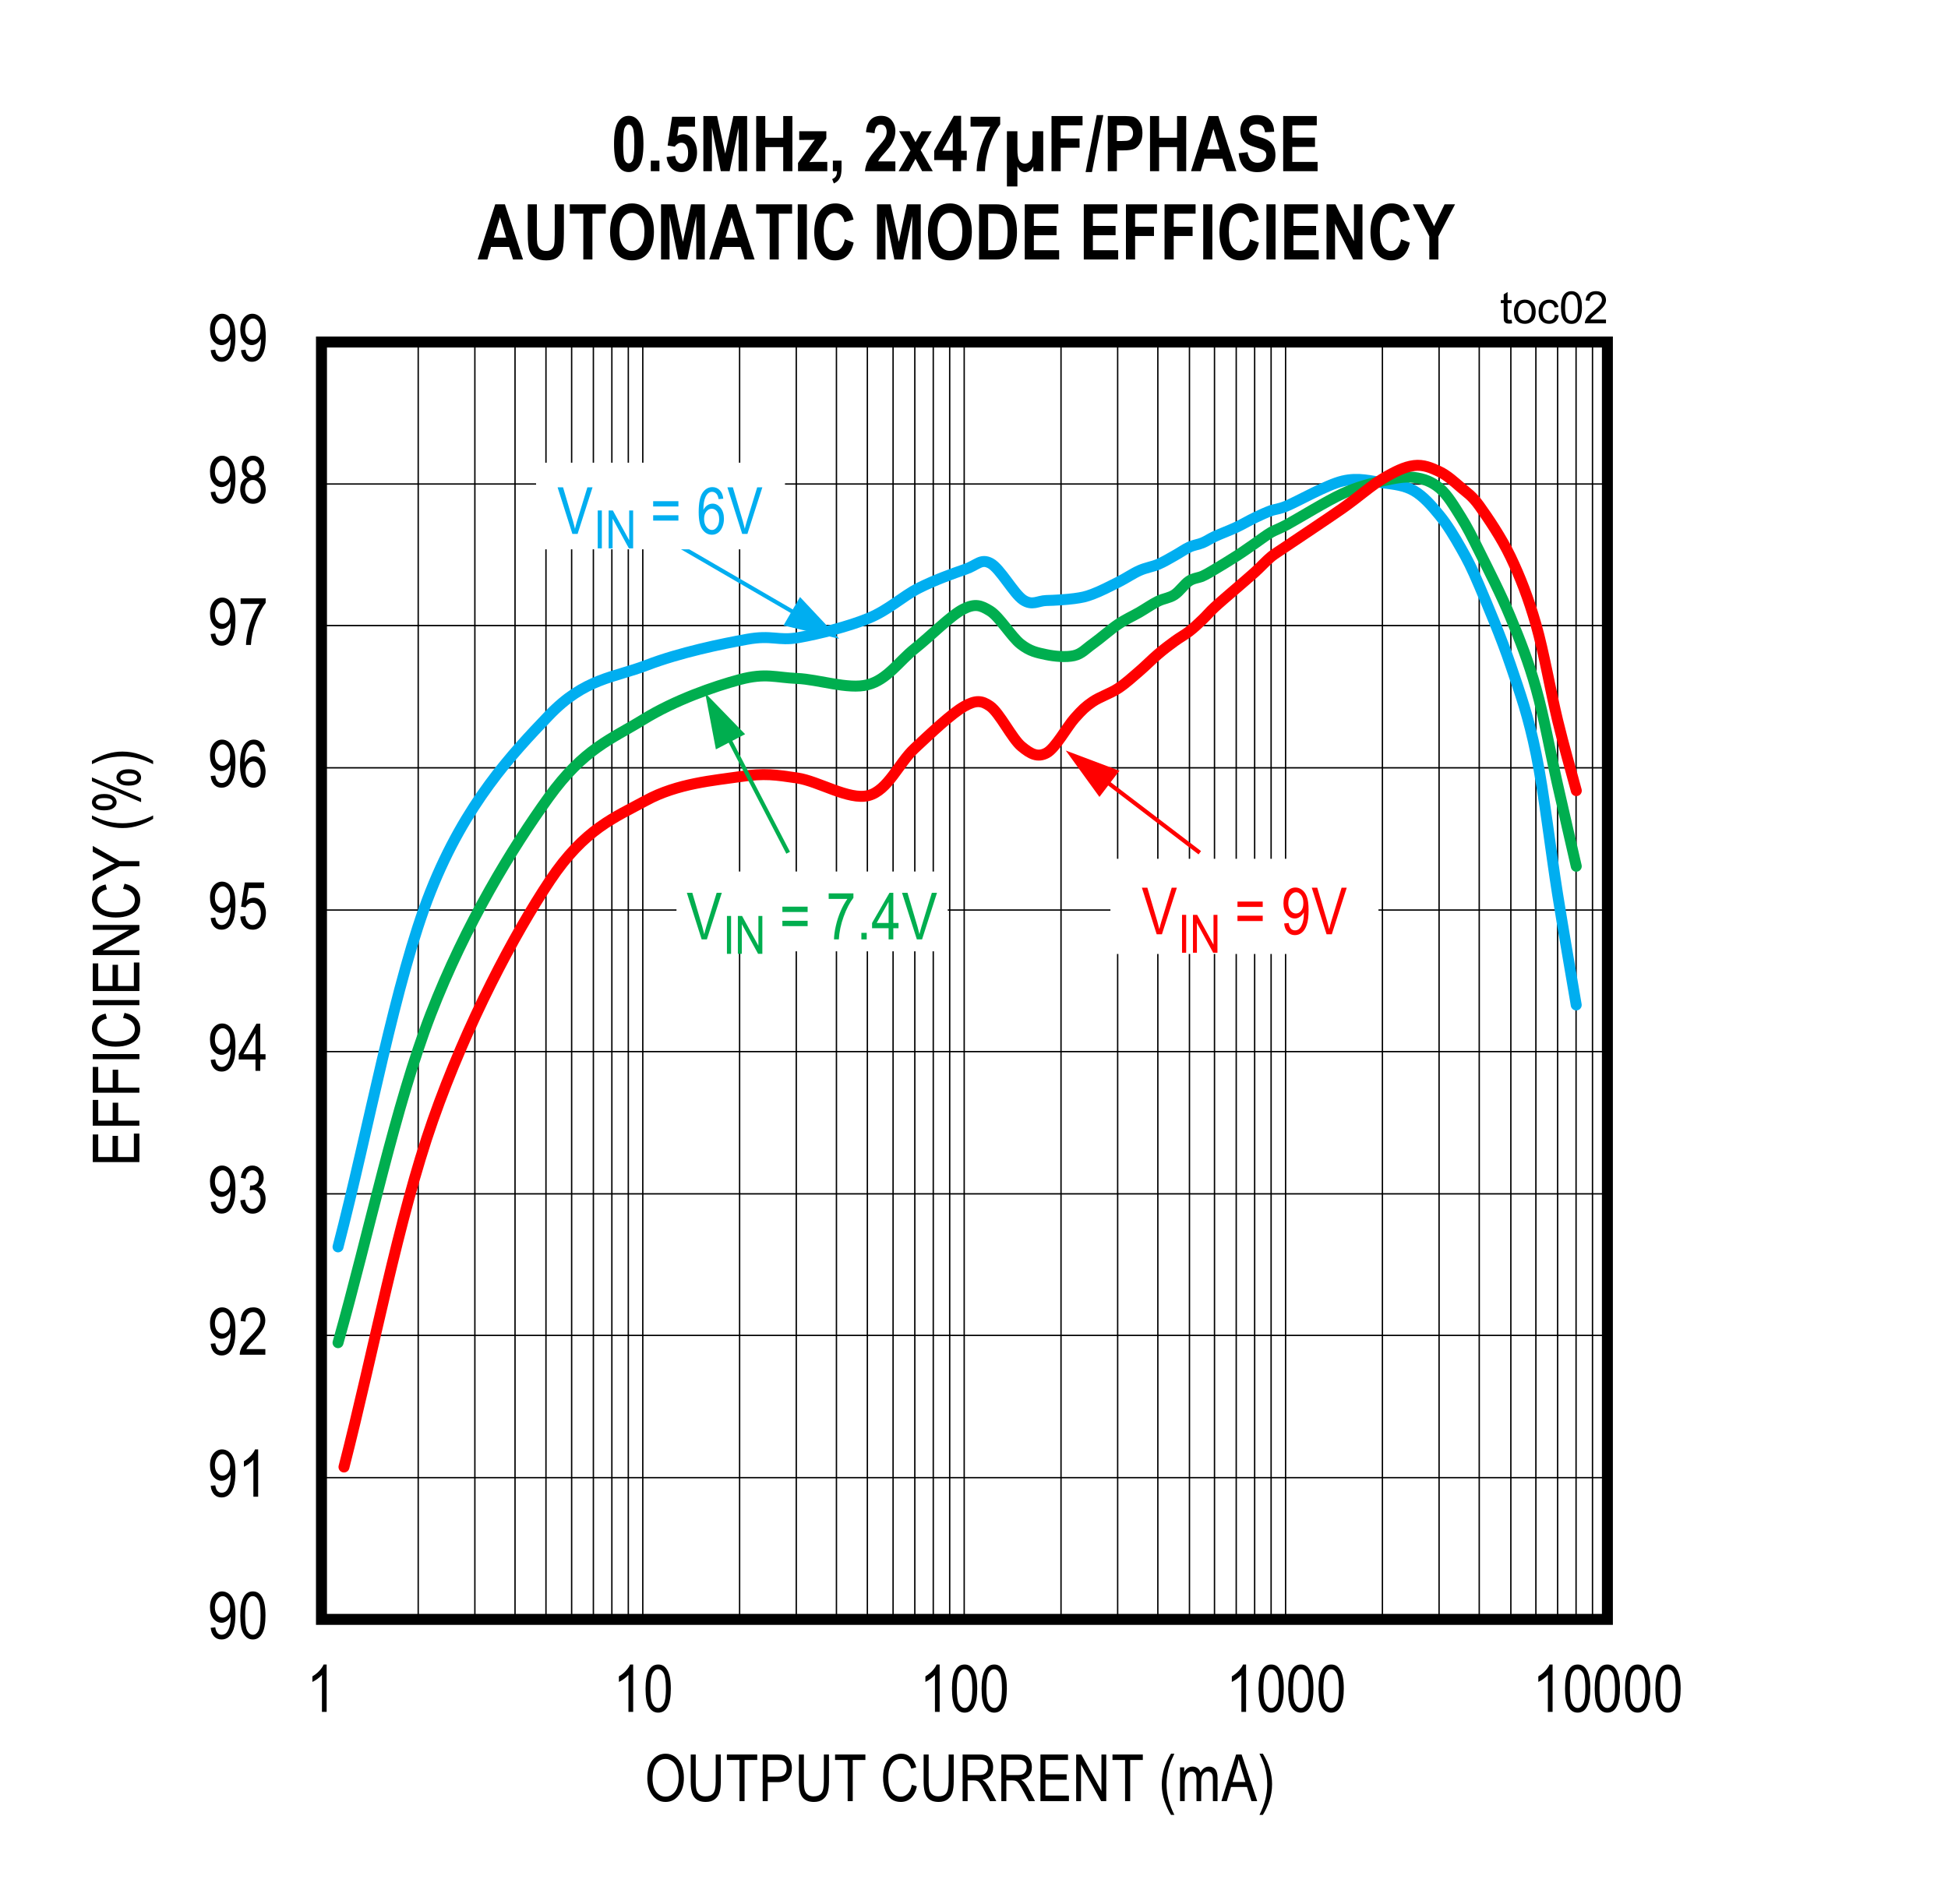 <?xml version="1.0" encoding="UTF-8"?>
<svg height="468pt" id="svg730" inkscape:version="0.92.3 (2405546, 2018-03-11)" sodipodi:docname="chart2.svg" version="1.2" viewBox="0 0 478.637 468" width="478.637pt" xmlns="http://www.w3.org/2000/svg" xmlns:cc="http://creativecommons.org/ns#" xmlns:dc="http://purl.org/dc/elements/1.1/" xmlns:inkscape="http://www.inkscape.org/namespaces/inkscape" xmlns:rdf="http://www.w3.org/1999/02/22-rdf-syntax-ns#" xmlns:sodipodi="http://sodipodi.sourceforge.net/DTD/sodipodi-0.dtd" xmlns:svg="http://www.w3.org/2000/svg" xmlns:xlink="http://www.w3.org/1999/xlink">
  <rect x="0" y="0" width="478.637" height="468" fill="#333333" stroke="none"/>
  <sodipodi:namedview bordercolor="#666666" borderopacity="1" gridtolerance="10" guidetolerance="10" id="namedview732" inkscape:current-layer="svg730" inkscape:cx="319.19792" inkscape:cy="312" inkscape:pageopacity="0" inkscape:pageshadow="2" inkscape:window-height="480" inkscape:window-maximized="0" inkscape:window-width="640" inkscape:window-x="0" inkscape:window-y="0" inkscape:zoom="0.26893939" objecttolerance="10" pagecolor="#ffffff" showgrid="false"/>
  <defs id="defs259">
    <g id="g254">
      <symbol id="glyph0-0" overflow="visible" style="overflow:visible">
        <path d="M 3.422,-10.109 H 0.344 V 0 H 3.422 Z M 3.062,-9.766 v 9.344 H 0.719 v -9.344 z m 0,0" id="path2" inkscape:connector-curvature="0" style="stroke:none"/>
      </symbol>
      <symbol id="glyph0-1" overflow="visible" style="overflow:visible">
        <path d="M 0.703,-2.672 C 0.797,-1.75 1.094,-1.031 1.578,-0.531 2.047,-0.047 2.656,0.188 3.375,0.188 c 1.281,0 2.344,-0.766 2.953,-2.531 0.297,-0.875 0.453,-2.109 0.453,-3.703 0,-1.422 -0.141,-2.516 -0.422,-3.266 -0.281,-0.766 -0.672,-1.344 -1.188,-1.734 -0.516,-0.375 -1.062,-0.578 -1.656,-0.578 -0.828,0 -1.531,0.344 -2.125,1.047 -0.562,0.703 -0.859,1.656 -0.859,2.859 0,1.188 0.281,2.109 0.828,2.781 0.562,0.672 1.234,1.016 2.016,1.016 0.422,0 0.844,-0.141 1.25,-0.406 0.406,-0.281 0.734,-0.656 0.984,-1.125 v 0.281 C 5.609,-4.25 5.5,-3.469 5.281,-2.781 c -0.234,0.672 -0.5,1.141 -0.812,1.422 -0.328,0.25 -0.672,0.391 -1.062,0.391 -0.875,0 -1.406,-0.609 -1.578,-1.828 z m 4.781,-5.109 c 0,0.828 -0.188,1.469 -0.547,1.922 C 4.594,-5.406 4.141,-5.188 3.625,-5.188 c -0.516,0 -0.969,-0.219 -1.328,-0.656 -0.375,-0.453 -0.562,-1.062 -0.562,-1.828 0,-0.844 0.188,-1.516 0.578,-2.016 0.391,-0.5 0.844,-0.766 1.344,-0.766 0.484,0 0.906,0.25 1.266,0.719 0.375,0.469 0.562,1.125 0.562,1.953 z m 0,0" id="path5" inkscape:connector-curvature="0" style="stroke:none"/>
      </symbol>
      <symbol id="glyph0-2" overflow="visible" style="overflow:visible">
        <path d="m 0.531,-5.703 c 0,2.172 0.281,3.688 0.859,4.578 0.578,0.875 1.312,1.312 2.219,1.312 2.062,0 3.109,-2.031 3.109,-5.891 0,-2.156 -0.312,-3.719 -0.953,-4.703 C 5.25,-11.219 4.547,-11.625 3.625,-11.625 c -2.031,0 -3.094,2.031 -3.094,5.922 z m 1.188,0 c 0,-1.875 0.172,-3.125 0.531,-3.766 0.359,-0.656 0.797,-0.984 1.328,-0.984 0.578,0 1.047,0.328 1.391,0.969 0.375,0.625 0.547,1.891 0.547,3.781 0,1.859 -0.172,3.109 -0.531,3.766 -0.359,0.641 -0.812,0.969 -1.344,0.969 -0.547,0 -1.016,-0.312 -1.375,-0.953 C 1.906,-2.562 1.719,-3.828 1.719,-5.703 Z m 0,0" id="path8" inkscape:connector-curvature="0" style="stroke:none"/>
      </symbol>
      <symbol id="glyph0-3" overflow="visible" style="overflow:visible">
        <path d="m 4.156,-11.625 c -0.188,0.5 -0.547,1.031 -1.031,1.562 -0.5,0.531 -1.062,0.969 -1.703,1.344 v 1.375 c 0.375,-0.172 0.797,-0.422 1.25,-0.75 C 3.125,-8.422 3.484,-8.734 3.75,-9.062 V 0 h 1.172 v -11.625 z m 0,0" id="path11" inkscape:connector-curvature="0" style="stroke:none"/>
      </symbol>
      <symbol id="glyph0-4" overflow="visible" style="overflow:visible">
        <path d="m 0.531,-3.062 c 0.078,1 0.406,1.797 0.969,2.391 0.562,0.578 1.25,0.875 2.062,0.875 0.875,0 1.625,-0.344 2.25,-1.016 0.625,-0.672 0.938,-1.547 0.938,-2.609 0,-1 -0.328,-1.844 -0.828,-2.328 -0.25,-0.25 -0.562,-0.422 -0.938,-0.516 0.812,-0.469 1.297,-1.312 1.297,-2.359 0,-0.859 -0.266,-1.578 -0.797,-2.141 C 4.938,-11.344 4.281,-11.625 3.516,-11.625 c -0.734,0 -1.359,0.25 -1.859,0.766 -0.516,0.5 -0.844,1.25 -1,2.234 l 1.156,0.25 c 0.172,-1.391 0.828,-2.078 1.719,-2.078 0.438,0 0.797,0.172 1.109,0.5 0.297,0.312 0.438,0.75 0.438,1.297 0,0.594 -0.172,1.062 -0.531,1.422 -0.359,0.344 -0.812,0.562 -1.391,0.516 l -0.188,-0.016 -0.141,1.25 c 0.328,-0.094 0.609,-0.156 0.828,-0.156 0.516,0 0.969,0.203 1.312,0.625 0.359,0.406 0.547,0.953 0.547,1.625 0,0.719 -0.203,1.297 -0.594,1.75 -0.375,0.453 -0.844,0.672 -1.375,0.672 -0.984,0 -1.594,-0.766 -1.844,-2.281 z m 0,0" id="path14" inkscape:connector-curvature="0" style="stroke:none"/>
      </symbol>
      <symbol id="glyph0-5" overflow="visible" style="overflow:visible">
        <path d="m 0.531,-3.031 c 0.078,1.016 0.391,1.797 0.969,2.375 0.547,0.562 1.25,0.844 2.078,0.844 0.984,0 1.781,-0.391 2.359,-1.203 0.594,-0.812 0.891,-1.781 0.891,-2.906 0,-1.141 -0.312,-2.062 -0.891,-2.734 -0.594,-0.672 -1.266,-1.016 -2.062,-1.016 -0.641,0 -1.234,0.234 -1.797,0.719 L 2.594,-10.062 H 6.375 v -1.359 H 1.656 l -0.922,5.953 1.094,0.172 C 2.188,-6 2.844,-6.422 3.547,-6.422 c 0.594,0 1.078,0.234 1.453,0.688 0.391,0.453 0.594,1.094 0.594,1.922 0,0.875 -0.203,1.562 -0.609,2.078 -0.391,0.516 -0.875,0.766 -1.422,0.766 -0.891,0 -1.625,-0.719 -1.812,-2.188 z m 0,0" id="path17" inkscape:connector-curvature="0" style="stroke:none"/>
      </symbol>
      <symbol id="glyph0-6" overflow="visible" style="overflow:visible">
        <path d="M 6.578,-8.734 C 6.469,-9.688 6.172,-10.391 5.688,-10.875 c -0.484,-0.5 -1.094,-0.75 -1.812,-0.75 -1,0 -1.812,0.469 -2.453,1.438 -0.625,0.938 -0.953,2.531 -0.953,4.766 0,2.016 0.312,3.469 0.938,4.328 0.625,0.859 1.406,1.281 2.375,1.281 1.062,0 1.969,-0.578 2.531,-1.828 C 6.594,-2.281 6.75,-2.984 6.75,-3.75 c 0,-1.141 -0.297,-2.047 -0.844,-2.734 -0.562,-0.688 -1.219,-1.031 -1.969,-1.031 -0.906,0 -1.766,0.531 -2.297,1.547 0,-1.422 0.172,-2.5 0.531,-3.219 0.406,-0.844 0.953,-1.266 1.641,-1.266 0.422,0 0.812,0.188 1.109,0.547 0.219,0.25 0.391,0.688 0.5,1.281 z M 1.812,-3.75 C 1.812,-4.516 2,-5.125 2.375,-5.578 2.75,-6.031 3.203,-6.25 3.703,-6.25 c 0.516,0 0.953,0.219 1.312,0.672 0.359,0.453 0.531,1.094 0.531,1.922 0,0.828 -0.172,1.484 -0.547,1.969 -0.344,0.484 -0.766,0.719 -1.219,0.719 -0.516,0 -0.984,-0.25 -1.375,-0.766 C 2.016,-2.25 1.812,-2.906 1.812,-3.75 Z m 0,0" id="path20" inkscape:connector-curvature="0" style="stroke:none"/>
      </symbol>
      <symbol id="glyph0-7" overflow="visible" style="overflow:visible">
        <path d="m 2.328,-6.281 c -1.141,0.359 -1.812,1.391 -1.812,2.938 0,1.062 0.297,1.922 0.891,2.562 C 2,-0.125 2.766,0.188 3.656,0.188 c 0.891,0 1.625,-0.312 2.219,-0.969 0.594,-0.641 0.906,-1.484 0.906,-2.516 0,-1.5 -0.641,-2.531 -1.797,-2.984 0.953,-0.438 1.406,-1.203 1.406,-2.312 0,-0.891 -0.266,-1.625 -0.797,-2.188 C 5.078,-11.344 4.422,-11.625 3.625,-11.625 c -0.781,0 -1.438,0.281 -1.953,0.828 -0.516,0.562 -0.766,1.281 -0.766,2.156 0,1.156 0.469,1.938 1.422,2.359 z M 2.094,-8.688 c 0,-0.5 0.156,-0.922 0.453,-1.266 0.312,-0.328 0.672,-0.5 1.094,-0.5 0.422,0 0.781,0.172 1.094,0.516 0.297,0.344 0.469,0.781 0.469,1.328 0,0.531 -0.156,0.953 -0.453,1.297 -0.297,0.328 -0.672,0.484 -1.094,0.484 -0.438,0 -0.812,-0.156 -1.109,-0.5 C 2.25,-7.672 2.094,-8.125 2.094,-8.688 Z m -0.375,5.344 c 0,-0.688 0.172,-1.234 0.547,-1.672 0.375,-0.438 0.828,-0.641 1.359,-0.641 0.531,0 1,0.219 1.375,0.656 0.391,0.422 0.578,1 0.578,1.703 0,0.703 -0.188,1.281 -0.562,1.688 C 4.656,-1.188 4.188,-0.969 3.656,-0.969 c -0.531,0 -0.984,-0.219 -1.375,-0.656 -0.375,-0.422 -0.562,-1 -0.562,-1.719 z m 0,0" id="path23" inkscape:connector-curvature="0" style="stroke:none"/>
      </symbol>
      <symbol id="glyph1-0" overflow="visible" style="overflow:visible">
        <path d="M 3.422,-10.125 H 0.344 V 0 H 3.422 Z M 3.062,-9.781 v 9.359 H 0.719 V -9.781 Z m 0,0" id="path26" inkscape:connector-curvature="0" style="stroke:none"/>
      </symbol>
      <symbol id="glyph1-1" overflow="visible" style="overflow:visible">
        <path d="m 0.703,-2.688 c 0.094,0.938 0.391,1.656 0.875,2.156 0.484,0.484 1.094,0.719 1.812,0.719 1.266,0 2.344,-0.766 2.953,-2.531 0.297,-0.875 0.438,-2.125 0.438,-3.703 0,-1.438 -0.141,-2.531 -0.406,-3.281 -0.281,-0.766 -0.672,-1.344 -1.188,-1.734 -0.516,-0.391 -1.062,-0.578 -1.656,-0.578 -0.828,0 -1.547,0.344 -2.125,1.047 -0.578,0.703 -0.875,1.656 -0.875,2.859 0,1.188 0.281,2.109 0.844,2.797 0.562,0.672 1.234,1 2,1 0.438,0 0.844,-0.125 1.266,-0.406 C 5.047,-4.625 5.375,-5 5.625,-5.453 v 0.281 c 0,0.906 -0.125,1.703 -0.344,2.375 -0.219,0.688 -0.484,1.156 -0.812,1.422 -0.312,0.266 -0.672,0.406 -1.062,0.406 -0.875,0 -1.391,-0.609 -1.578,-1.844 z m 4.781,-5.109 c 0,0.828 -0.172,1.469 -0.531,1.922 -0.359,0.453 -0.797,0.688 -1.312,0.688 -0.516,0 -0.969,-0.219 -1.344,-0.672 -0.375,-0.453 -0.562,-1.062 -0.562,-1.828 0,-0.844 0.203,-1.516 0.578,-2.016 0.406,-0.516 0.859,-0.766 1.344,-0.766 0.484,0 0.906,0.234 1.281,0.719 0.375,0.469 0.547,1.125 0.547,1.953 z m 0,0" id="path29" inkscape:connector-curvature="0" style="stroke:none"/>
      </symbol>
      <symbol id="glyph1-2" overflow="visible" style="overflow:visible">
        <path d="m 2.016,-1.375 c 0.125,-0.25 0.297,-0.516 0.5,-0.766 0.203,-0.266 0.656,-0.75 1.344,-1.453 1.094,-1.141 1.844,-2.047 2.219,-2.719 0.391,-0.672 0.594,-1.391 0.594,-2.125 0,-0.828 -0.25,-1.578 -0.75,-2.234 -0.5,-0.656 -1.234,-0.969 -2.203,-0.969 -1.781,0 -2.938,1.125 -3.109,3.344 l 1.203,0.156 c 0,-0.75 0.188,-1.328 0.531,-1.719 0.344,-0.406 0.797,-0.609 1.328,-0.609 0.516,0 0.938,0.188 1.281,0.562 0.344,0.375 0.516,0.844 0.516,1.438 0,0.516 -0.156,1.078 -0.5,1.672 C 4.625,-6.203 3.922,-5.375 2.828,-4.281 1.891,-3.359 1.25,-2.547 0.891,-1.859 0.547,-1.172 0.375,-0.547 0.391,0 H 6.688 v -1.375 z m 0,0" id="path32" inkscape:connector-curvature="0" style="stroke:none"/>
      </symbol>
      <symbol id="glyph1-3" overflow="visible" style="overflow:visible">
        <path d="M 5.438,-2.781 H 6.734 V -4.078 H 5.438 V -11.594 H 4.5 L 0.156,-4.078 V -2.781 H 4.266 V 0 H 5.438 Z M 4.266,-9.312 v 5.234 h -2.969 z m 0,0" id="path35" inkscape:connector-curvature="0" style="stroke:none"/>
      </symbol>
      <symbol id="glyph1-4" overflow="visible" style="overflow:visible">
        <path d="M 5.266,-10.078 C 4.672,-9.25 4.125,-8.266 3.609,-7.094 3.094,-5.922 2.688,-4.688 2.391,-3.391 2.109,-2.109 1.953,-0.969 1.938,0 h 1.203 c 0.109,-1.875 0.5,-3.781 1.203,-5.688 0.703,-1.906 1.5,-3.453 2.422,-4.656 v -1.109 h -6.156 v 1.375 z m 0,0" id="path38" inkscape:connector-curvature="0" style="stroke:none"/>
      </symbol>
      <symbol id="glyph1-5" overflow="visible" style="overflow:visible">
        <path d="M 4.172,-11.641 C 3.969,-11.141 3.625,-10.625 3.125,-10.094 2.641,-9.562 2.062,-9.109 1.422,-8.734 v 1.375 c 0.375,-0.172 0.797,-0.422 1.25,-0.75 0.453,-0.328 0.812,-0.656 1.094,-0.969 V 0 h 1.156 v -11.641 z m 0,0" id="path41" inkscape:connector-curvature="0" style="stroke:none"/>
      </symbol>
      <symbol id="glyph1-6" overflow="visible" style="overflow:visible">
        <path d="m 0.531,-5.719 c 0,2.172 0.281,3.703 0.859,4.594 C 1.969,-0.25 2.719,0.188 3.625,0.188 c 2.062,0 3.109,-2.031 3.109,-5.906 0,-2.156 -0.312,-3.734 -0.953,-4.703 -0.516,-0.828 -1.234,-1.219 -2.141,-1.219 -2.047,0 -3.109,2.031 -3.109,5.922 z m 1.188,0 c 0,-1.875 0.188,-3.125 0.531,-3.781 0.359,-0.641 0.797,-0.969 1.328,-0.969 0.578,0 1.047,0.312 1.406,0.953 0.359,0.641 0.547,1.906 0.547,3.797 0,1.859 -0.188,3.125 -0.531,3.766 -0.359,0.656 -0.812,0.984 -1.344,0.984 -0.562,0 -1.031,-0.328 -1.391,-0.969 C 1.906,-2.578 1.719,-3.844 1.719,-5.719 Z m 0,0" id="path44" inkscape:connector-curvature="0" style="stroke:none"/>
      </symbol>
      <symbol id="glyph2-0" overflow="visible" style="overflow:visible">
        <path d="M 0,-0.344 H -10 V -3.391 H 0 Z m -0.422,-0.375 v -2.312 h -9.25 v 2.312 z m 0,0" id="path47" inkscape:connector-curvature="0" style="stroke:none"/>
      </symbol>
      <symbol id="glyph2-1" overflow="visible" style="overflow:visible">
        <path d="m 0,-1.047 h -11.453 v -6.781 h 1.344 V -2.281 H -6.594 V -7.484 H -5.25 v 5.203 h 3.891 V -8.047 H 0 Z m 0,0" id="path50" inkscape:connector-curvature="0" style="stroke:none"/>
      </symbol>
      <symbol id="glyph2-2" overflow="visible" style="overflow:visible">
        <path d="M 0,-1.109 H -11.453 V -7.438 h 1.344 v 5.094 H -6.562 V -6.75 h 1.359 v 4.406 H 0 Z m 0,0" id="path53" inkscape:connector-curvature="0" style="stroke:none"/>
      </symbol>
      <symbol id="glyph2-3" overflow="visible" style="overflow:visible">
        <path d="M 0,-1.25 H -11.453 V -2.5 H 0 Z m 0,0" id="path56" inkscape:connector-curvature="0" style="stroke:none"/>
      </symbol>
      <symbol id="glyph2-4" overflow="visible" style="overflow:visible">
        <path d="m -4.016,-7.688 0.375,-1.25 c 1.293,0.281 2.258,0.77 2.891,1.453 0.637,0.688 0.953,1.527 0.953,2.516 0,0.875 -0.211,1.621 -0.641,2.234 -0.426,0.617 -1.109,1.121 -2.047,1.516 -0.934,0.398 -2.047,0.594 -3.328,0.594 -1.258,0 -2.32,-0.195 -3.188,-0.594 -0.871,-0.395 -1.535,-0.926 -1.984,-1.594 -0.445,-0.676 -0.672,-1.426 -0.672,-2.25 0,-0.902 0.289,-1.68 0.859,-2.328 0.562,-0.652 1.395,-1.113 2.484,-1.375 l 0.344,1.219 c -1.59,0.418 -2.391,1.254 -2.391,2.5 0,0.625 0.164,1.168 0.484,1.625 0.324,0.461 0.824,0.832 1.5,1.109 0.68,0.273 1.535,0.406 2.562,0.406 1.574,0 2.754,-0.273 3.531,-0.828 0.781,-0.551 1.172,-1.285 1.172,-2.203 0,-0.676 -0.238,-1.258 -0.719,-1.75 -0.477,-0.496 -1.207,-0.832 -2.188,-1 z m 0,0" id="path59" inkscape:connector-curvature="0" style="stroke:none"/>
      </symbol>
      <symbol id="glyph2-5" overflow="visible" style="overflow:visible">
        <path d="M 0,-0.984 H -11.453 V -2.25 l 8.984,-4.938 h -8.984 V -8.375 H 0 v 1.266 l -9,4.938 h 9 z m 0,0" id="path62" inkscape:connector-curvature="0" style="stroke:none"/>
      </symbol>
      <symbol id="glyph2-6" overflow="visible" style="overflow:visible">
        <path d="m 0,-3.656 h -4.859 l -6.594,3.609 V -1.562 L -8,-3.406 c 0.68,-0.363 1.324,-0.68 1.938,-0.953 -0.602,-0.277 -1.281,-0.625 -2.031,-1.031 l -3.359,-1.812 V -8.656 l 6.594,3.75 H 0 Z m 0,0" id="path65" inkscape:connector-curvature="0" style="stroke:none"/>
      </symbol>
      <symbol id="glyph2-7" overflow="visible" style="overflow:visible">
        <path d="" id="path68" inkscape:connector-curvature="0" style="stroke:none"/>
      </symbol>
      <symbol id="glyph2-8" overflow="visible" style="overflow:visible">
        <path d="M 3.375,-3.062 C 2.477,-2.488 1.367,-1.965 0.047,-1.5 c -1.309,0.469 -2.711,0.703 -4.203,0.703 -2.527,0 -5.031,-0.754 -7.5,-2.266 v -0.828 c 1.23,0.586 2.184,0.988 2.859,1.203 0.668,0.219 1.41,0.398 2.219,0.531 0.805,0.125 1.617,0.188 2.438,0.188 2.5,0 5.004,-0.641 7.516,-1.922 z m 0,0" id="path71" inkscape:connector-curvature="0" style="stroke:none"/>
      </symbol>
      <symbol id="glyph2-9" overflow="visible" style="overflow:visible">
        <path d="m -8.703,-0.734 c -0.957,0 -1.688,-0.188 -2.188,-0.562 -0.508,-0.383 -0.766,-0.852 -0.766,-1.406 0,-0.57 0.258,-1.055 0.766,-1.453 0.5,-0.395 1.258,-0.594 2.266,-0.594 0.98,0 1.73,0.199 2.25,0.594 0.523,0.398 0.781,0.879 0.781,1.438 0,0.555 -0.254,1.023 -0.766,1.406 -0.52,0.387 -1.301,0.578 -2.344,0.578 z M -10.688,-2.75 c 0,0.293 0.16,0.535 0.469,0.719 0.305,0.188 0.836,0.281 1.594,0.281 0.773,0 1.309,-0.094 1.609,-0.281 0.305,-0.184 0.453,-0.43 0.453,-0.734 0,-0.277 -0.148,-0.516 -0.453,-0.703 C -7.324,-3.652 -7.863,-3.75 -8.625,-3.75 c -0.758,0 -1.289,0.102 -1.594,0.297 -0.309,0.188 -0.469,0.426 -0.469,0.703 z m 11.109,0 -12.078,-5.141 v -0.938 l 12.078,5.125 z M -2.688,-6.812 c -0.957,0 -1.688,-0.188 -2.188,-0.562 -0.508,-0.383 -0.766,-0.852 -0.766,-1.406 0,-0.57 0.258,-1.055 0.766,-1.453 0.5,-0.395 1.254,-0.594 2.25,-0.594 0.992,0 1.746,0.199 2.266,0.594 0.52,0.398 0.781,0.879 0.781,1.438 0,0.555 -0.258,1.023 -0.766,1.406 -0.52,0.387 -1.301,0.578 -2.344,0.578 z m -1.984,-2.016 c 0,0.293 0.16,0.539 0.469,0.734 0.305,0.188 0.836,0.281 1.594,0.281 0.773,0 1.309,-0.094 1.609,-0.281 0.305,-0.195 0.453,-0.445 0.453,-0.75 0,-0.27 -0.148,-0.5 -0.453,-0.688 -0.309,-0.195 -0.848,-0.297 -1.609,-0.297 -0.758,0 -1.289,0.102 -1.594,0.297 -0.309,0.188 -0.469,0.426 -0.469,0.703 z m 0,0" id="path74" inkscape:connector-curvature="0" style="stroke:none"/>
      </symbol>
      <symbol id="glyph2-10" overflow="visible" style="overflow:visible">
        <path d="m 3.375,-1.312 v 0.828 c -2.512,-1.27 -5.016,-1.906 -7.516,-1.906 -0.82,0 -1.633,0.066 -2.438,0.188 -0.809,0.125 -1.551,0.301 -2.219,0.516 -0.676,0.219 -1.629,0.621 -2.859,1.203 V -1.312 c 2.469,-1.508 4.973,-2.266 7.5,-2.266 1.449,0 2.832,0.23 4.141,0.688 1.309,0.449 2.441,0.977 3.391,1.578 z m 0,0" id="path77" inkscape:connector-curvature="0" style="stroke:none"/>
      </symbol>
      <symbol id="glyph3-0" overflow="visible" style="overflow:visible">
        <path d="M 0.344,0 V -10 H 3.391 V 0 Z m 0.375,-0.422 h 2.312 v -9.25 h -2.312 z m 0,0" id="path80" inkscape:connector-curvature="0" style="stroke:none"/>
      </symbol>
      <symbol id="glyph3-1" overflow="visible" style="overflow:visible">
        <path d="m 0.672,-5.578 c 0,-1.957 0.426,-3.457 1.281,-4.5 0.863,-1.051 1.938,-1.578 3.219,-1.578 0.82,0 1.57,0.238 2.25,0.703 0.684,0.469 1.227,1.152 1.625,2.047 0.402,0.887 0.609,1.949 0.609,3.188 0,1.699 -0.387,3.082 -1.156,4.141 -0.855,1.188 -1.973,1.781 -3.344,1.781 C 3.77,0.203 2.652,-0.406 1.812,-1.625 1.051,-2.715 0.672,-4.035 0.672,-5.578 Z m 1.281,0.016 c 0,1.418 0.305,2.52 0.922,3.297 0.621,0.773 1.383,1.156 2.281,1.156 0.902,0 1.664,-0.391 2.281,-1.172 C 8.059,-3.07 8.375,-4.227 8.375,-5.75 8.375,-6.738 8.211,-7.617 7.891,-8.391 7.648,-8.98 7.277,-9.457 6.781,-9.812 c -0.492,-0.363 -1.027,-0.547 -1.609,-0.547 -0.938,0 -1.711,0.395 -2.312,1.172 -0.605,0.781 -0.906,1.992 -0.906,3.625 z m 0,0" id="path83" inkscape:connector-curvature="0" style="stroke:none"/>
      </symbol>
      <symbol id="glyph3-2" overflow="visible" style="overflow:visible">
        <path d="m 7.156,-11.453 h 1.25 v 6.609 c 0,1.117 -0.113,2.027 -0.328,2.734 -0.219,0.711 -0.617,1.273 -1.188,1.688 -0.562,0.418 -1.289,0.625 -2.172,0.625 -1.242,0 -2.168,-0.367 -2.781,-1.109 -0.617,-0.746 -0.922,-2.062 -0.922,-3.938 v -6.609 H 2.25 v 6.609 c 0,1.031 0.078,1.785 0.234,2.25 0.164,0.461 0.43,0.816 0.797,1.062 0.371,0.242 0.82,0.359 1.344,0.359 0.883,0 1.523,-0.25 1.922,-0.75 C 6.949,-2.418 7.156,-3.395 7.156,-4.844 Z m 0,0" id="path86" inkscape:connector-curvature="0" style="stroke:none"/>
      </symbol>
      <symbol id="glyph3-3" overflow="visible" style="overflow:visible">
        <path d="m 3.422,0 v -10.109 h -3.094 v -1.344 H 7.781 v 1.344 H 4.672 V 0 Z m 0,0" id="path89" inkscape:connector-curvature="0" style="stroke:none"/>
      </symbol>
      <symbol id="glyph3-4" overflow="visible" style="overflow:visible">
        <path d="M 1.016,0 V -11.453 H 4.562 c 0.832,0 1.445,0.074 1.844,0.219 0.539,0.199 0.973,0.57 1.297,1.109 0.32,0.531 0.484,1.191 0.484,1.969 0,1.031 -0.27,1.879 -0.797,2.531 -0.523,0.648 -1.43,0.969 -2.719,0.969 H 2.266 V 0 Z m 1.25,-6.016 H 4.688 c 0.77,0 1.332,-0.172 1.688,-0.516 0.352,-0.34 0.531,-0.863 0.531,-1.562 0,-0.457 -0.09,-0.848 -0.266,-1.172 C 6.461,-9.586 6.246,-9.805 6,-9.922 c -0.242,-0.121 -0.684,-0.188 -1.328,-0.188 h -2.406 z m 0,0" id="path92" inkscape:connector-curvature="0" style="stroke:none"/>
      </symbol>
      <symbol id="glyph3-5" overflow="visible" style="overflow:visible">
        <path d="" id="path95" inkscape:connector-curvature="0" style="stroke:none"/>
      </symbol>
      <symbol id="glyph3-6" overflow="visible" style="overflow:visible">
        <path d="m 7.688,-4.016 1.25,0.375 C 8.656,-2.348 8.168,-1.383 7.484,-0.75 6.797,-0.113 5.957,0.203 4.969,0.203 4.094,0.203 3.348,-0.008 2.734,-0.438 2.117,-0.863 1.613,-1.547 1.219,-2.484 0.82,-3.418 0.625,-4.531 0.625,-5.812 0.625,-7.07 0.82,-8.133 1.219,-9 c 0.395,-0.871 0.926,-1.535 1.594,-1.984 0.676,-0.445 1.426,-0.672 2.25,-0.672 0.902,0 1.68,0.289 2.328,0.859 0.652,0.562 1.113,1.395 1.375,2.484 l -1.219,0.344 c -0.418,-1.59 -1.254,-2.391 -2.5,-2.391 -0.625,0 -1.168,0.164 -1.625,0.484 -0.461,0.324 -0.832,0.824 -1.109,1.5 -0.273,0.68 -0.406,1.535 -0.406,2.562 0,1.574 0.273,2.754 0.828,3.531 0.551,0.781 1.285,1.172 2.203,1.172 0.676,0 1.258,-0.238 1.75,-0.719 0.496,-0.477 0.832,-1.207 1,-2.188 z m 0,0" id="path98" inkscape:connector-curvature="0" style="stroke:none"/>
      </symbol>
      <symbol id="glyph3-7" overflow="visible" style="overflow:visible">
        <path d="m 1.016,0 v -11.453 h 4.156 c 0.871,0 1.516,0.113 1.922,0.328 0.414,0.211 0.754,0.566 1.016,1.062 0.27,0.492 0.406,1.066 0.406,1.719 0,0.867 -0.227,1.57 -0.672,2.109 -0.449,0.531 -1.105,0.871 -1.969,1.016 0.352,0.211 0.617,0.426 0.797,0.641 C 7.043,-4.141 7.375,-3.652 7.656,-3.125 L 9.297,0 h -1.562 l -1.25,-2.391 C 5.992,-3.316 5.621,-3.941 5.375,-4.266 5.133,-4.586 4.895,-4.805 4.656,-4.922 4.426,-5.035 4.102,-5.094 3.688,-5.094 H 2.25 V 0 Z M 2.25,-6.406 h 2.672 c 0.582,0 1.023,-0.066 1.328,-0.203 0.301,-0.145 0.539,-0.367 0.719,-0.672 0.176,-0.301 0.266,-0.648 0.266,-1.047 0,-0.582 -0.176,-1.035 -0.516,-1.359 -0.336,-0.332 -0.836,-0.5 -1.5,-0.5 H 2.25 Z m 0,0" id="path101" inkscape:connector-curvature="0" style="stroke:none"/>
      </symbol>
      <symbol id="glyph3-8" overflow="visible" style="overflow:visible">
        <path d="m 1.047,0 v -11.453 h 6.781 v 1.344 H 2.281 V -6.594 H 7.484 V -5.25 H 2.281 v 3.891 H 8.047 V 0 Z m 0,0" id="path104" inkscape:connector-curvature="0" style="stroke:none"/>
      </symbol>
      <symbol id="glyph3-9" overflow="visible" style="overflow:visible">
        <path d="M 0.984,0 V -11.453 H 2.25 l 4.938,8.984 v -8.984 H 8.375 V 0 H 7.109 l -4.938,-9 v 9 z m 0,0" id="path107" inkscape:connector-curvature="0" style="stroke:none"/>
      </symbol>
      <symbol id="glyph3-10" overflow="visible" style="overflow:visible">
        <path d="M 3.062,3.375 C 2.488,2.477 1.965,1.367 1.5,0.047 1.031,-1.262 0.797,-2.664 0.797,-4.156 c 0,-2.527 0.754,-5.031 2.266,-7.5 h 0.828 c -0.586,1.23 -0.988,2.184 -1.203,2.859 -0.219,0.668 -0.398,1.41 -0.531,2.219 -0.125,0.805 -0.188,1.617 -0.188,2.438 0,2.5 0.641,5.004 1.922,7.516 z m 0,0" id="path110" inkscape:connector-curvature="0" style="stroke:none"/>
      </symbol>
      <symbol id="glyph3-11" overflow="visible" style="overflow:visible">
        <path d="m 0.859,0 v -8.297 h 1.031 v 1.156 c 0.227,-0.426 0.52,-0.754 0.875,-0.984 0.363,-0.238 0.758,-0.359 1.188,-0.359 0.477,0 0.883,0.129 1.219,0.375 0.332,0.242 0.566,0.602 0.703,1.078 0.27,-0.488 0.582,-0.852 0.938,-1.094 0.352,-0.238 0.742,-0.359 1.172,-0.359 0.645,0 1.156,0.227 1.531,0.672 0.371,0.438 0.562,1.145 0.562,2.109 V 0 H 8.938 v -5.234 c 0,-0.59 -0.051,-1.008 -0.141,-1.25 C 8.711,-6.73 8.57,-6.926 8.375,-7.062 8.188,-7.195 7.973,-7.266 7.734,-7.266 c -0.492,0 -0.895,0.199 -1.203,0.594 -0.312,0.387 -0.469,1.004 -0.469,1.844 V 0 H 4.906 V -5.391 C 4.906,-6.074 4.793,-6.562 4.578,-6.844 4.367,-7.121 4.082,-7.266 3.719,-7.266 c -0.531,0 -0.949,0.215 -1.25,0.641 -0.305,0.418 -0.453,1.191 -0.453,2.312 V 0 Z m 0,0" id="path113" inkscape:connector-curvature="0" style="stroke:none"/>
      </symbol>
      <symbol id="glyph3-12" overflow="visible" style="overflow:visible">
        <path d="M -0.016,0 3.594,-11.453 H 4.938 L 8.781,0 H 7.359 L 6.266,-3.469 H 2.344 L 1.312,0 Z m 2.719,-4.703 H 5.875 L 4.906,-7.875 C 4.602,-8.852 4.379,-9.645 4.234,-10.25 c -0.117,0.73 -0.285,1.461 -0.5,2.188 z m 0,0" id="path116" inkscape:connector-curvature="0" style="stroke:none"/>
      </symbol>
      <symbol id="glyph3-13" overflow="visible" style="overflow:visible">
        <path d="M 1.312,3.375 H 0.484 c 1.27,-2.512 1.906,-5.016 1.906,-7.516 0,-0.82 -0.066,-1.633 -0.188,-2.438 C 2.078,-7.387 1.902,-8.129 1.688,-8.797 1.469,-9.473 1.066,-10.426 0.484,-11.656 H 1.312 c 1.508,2.469 2.266,4.973 2.266,7.5 0,1.449 -0.23,2.832 -0.688,4.141 C 2.441,1.293 1.914,2.426 1.312,3.375 Z m 0,0" id="path119" inkscape:connector-curvature="0" style="stroke:none"/>
      </symbol>
      <symbol id="glyph3-14" overflow="visible" style="overflow:visible">
        <path d="M 3.703,0 0.062,-11.453 h 1.344 l 2.453,8.312 c 0.184,0.648 0.348,1.273 0.484,1.875 0.145,-0.621 0.312,-1.25 0.5,-1.875 l 2.547,-8.312 H 8.656 L 4.984,0 Z m 0,0" id="path122" inkscape:connector-curvature="0" style="stroke:none"/>
      </symbol>
      <symbol id="glyph3-15" overflow="visible" style="overflow:visible">
        <path d="M 6.922,-6.734 H 0.719 v -1.312 h 6.203 z m 0,3.469 H 0.719 v -1.312 h 6.203 z m 0,0" id="path125" inkscape:connector-curvature="0" style="stroke:none"/>
      </symbol>
      <symbol id="glyph3-16" overflow="visible" style="overflow:visible">
        <path d="m 6.516,-8.656 -1.156,0.109 c -0.105,-0.582 -0.27,-1 -0.484,-1.25 -0.305,-0.363 -0.676,-0.547 -1.109,-0.547 -0.668,0 -1.207,0.418 -1.609,1.25 C 1.801,-8.375 1.625,-7.309 1.625,-5.906 1.883,-6.402 2.211,-6.785 2.609,-7.047 3.012,-7.305 3.441,-7.438 3.891,-7.438 c 0.746,0 1.398,0.34 1.953,1.016 0.551,0.68 0.828,1.582 0.828,2.703 0,0.773 -0.145,1.473 -0.422,2.094 C 5.977,-1.008 5.621,-0.551 5.188,-0.25 4.75,0.051 4.262,0.203 3.734,0.203 c -0.949,0 -1.73,-0.426 -2.344,-1.281 -0.617,-0.863 -0.922,-2.289 -0.922,-4.281 0,-2.215 0.312,-3.797 0.938,-4.734 0.633,-0.934 1.445,-1.406 2.438,-1.406 0.707,0 1.301,0.246 1.781,0.734 0.488,0.48 0.785,1.184 0.891,2.109 z m -4.719,4.938 c 0,0.836 0.191,1.504 0.578,2 0.395,0.5 0.852,0.75 1.375,0.75 0.445,0 0.848,-0.234 1.203,-0.703 C 5.316,-2.148 5.5,-2.801 5.5,-3.625 5.5,-4.434 5.32,-5.066 4.969,-5.516 4.613,-5.961 4.18,-6.188 3.672,-6.188 c -0.5,0 -0.941,0.227 -1.312,0.672 -0.375,0.438 -0.562,1.039 -0.562,1.797 z m 0,0" id="path128" inkscape:connector-curvature="0" style="stroke:none"/>
      </symbol>
      <symbol id="glyph3-17" overflow="visible" style="overflow:visible">
        <path d="m 0.703,-2.656 1.109,-0.125 c 0.176,1.211 0.695,1.812 1.562,1.812 0.383,0 0.734,-0.129 1.047,-0.391 C 4.73,-1.617 5,-2.082 5.219,-2.75 5.434,-3.426 5.547,-4.211 5.547,-5.109 v -0.281 c -0.242,0.461 -0.566,0.824 -0.969,1.094 -0.406,0.273 -0.82,0.406 -1.234,0.406 -0.773,0 -1.434,-0.332 -1.984,-1 -0.555,-0.664 -0.828,-1.582 -0.828,-2.75 0,-1.195 0.285,-2.141 0.859,-2.828 0.57,-0.684 1.27,-1.031 2.094,-1.031 0.582,0 1.125,0.195 1.625,0.578 0.508,0.387 0.898,0.957 1.172,1.703 0.277,0.75 0.422,1.832 0.422,3.234 0,1.574 -0.152,2.801 -0.453,3.672 C 5.957,-1.445 5.555,-0.809 5.047,-0.406 4.547,0 3.977,0.203 3.344,0.203 2.633,0.203 2.039,-0.039 1.562,-0.531 1.082,-1.02 0.793,-1.727 0.703,-2.656 Z m 4.719,-5.047 c 0,-0.82 -0.184,-1.469 -0.547,-1.938 -0.367,-0.465 -0.785,-0.703 -1.25,-0.703 -0.5,0 -0.945,0.254 -1.328,0.75 -0.387,0.5 -0.578,1.168 -0.578,2 0,0.75 0.18,1.352 0.547,1.797 0.371,0.449 0.816,0.672 1.328,0.672 0.508,0 0.941,-0.223 1.297,-0.672 0.352,-0.445 0.531,-1.082 0.531,-1.906 z m 0,0" id="path131" inkscape:connector-curvature="0" style="stroke:none"/>
      </symbol>
      <symbol id="glyph3-18" overflow="visible" style="overflow:visible">
        <path d="M 0.609,-9.953 V -11.312 H 6.688 v 1.094 C 5.781,-9.039 4.98,-7.504 4.297,-5.609 3.609,-3.723 3.211,-1.852 3.109,0 h -1.188 C 1.93,-0.957 2.082,-2.07 2.375,-3.344 2.664,-4.621 3.062,-5.844 3.562,-7 4.07,-8.152 4.617,-9.141 5.203,-9.953 Z m 0,0" id="path134" inkscape:connector-curvature="0" style="stroke:none"/>
      </symbol>
      <symbol id="glyph3-19" overflow="visible" style="overflow:visible">
        <path d="m 1.219,0 v -1.609 h 1.312 V 0 Z m 0,0" id="path137" inkscape:connector-curvature="0" style="stroke:none"/>
      </symbol>
      <symbol id="glyph3-20" overflow="visible" style="overflow:visible">
        <path d="M 4.219,0 V -2.75 H 0.156 V -4.031 L 4.438,-11.453 H 5.375 V -4.031 H 6.656 V -2.75 H 5.375 V 0 Z m 0,-4.031 v -5.172 l -2.938,5.172 z m 0,0" id="path140" inkscape:connector-curvature="0" style="stroke:none"/>
      </symbol>
      <symbol id="glyph4-0" overflow="visible" style="overflow:visible">
        <path d="M 4,-11.844 H 0.406 V 0 H 4 Z M 3.578,-11.438 V -0.484 H 0.844 V -11.438 Z m 0,0" id="path143" inkscape:connector-curvature="0" style="stroke:none"/>
      </symbol>
      <symbol id="glyph4-1" overflow="visible" style="overflow:visible">
        <path d="m 4.266,-13.609 c -1.078,0 -1.938,0.516 -2.609,1.547 -0.672,1.016 -1,2.812 -1,5.344 0,2.609 0.328,4.406 1,5.422 0.672,1.016 1.531,1.516 2.609,1.516 1.078,0 1.953,-0.5 2.609,-1.516 0.672,-1.031 1,-2.828 1,-5.391 0,-2.562 -0.328,-4.359 -1,-5.375 -0.656,-1.031 -1.531,-1.547 -2.609,-1.547 z m 0,2.156 c 0.422,0 0.75,0.281 1,0.828 0.25,0.562 0.375,1.875 0.375,3.938 0,2.062 -0.125,3.375 -0.375,3.938 -0.25,0.547 -0.578,0.828 -1,0.828 C 3.844,-1.922 3.5,-2.203 3.25,-2.75 3,-3.297 2.891,-4.609 2.891,-6.688 2.891,-8.75 3,-10.062 3.25,-10.625 c 0.25,-0.547 0.594,-0.828 1.016,-0.828 z m 0,0" id="path146" inkscape:connector-curvature="0" style="stroke:none"/>
      </symbol>
      <symbol id="glyph4-2" overflow="visible" style="overflow:visible">
        <path d="M 3.25,-2.594 H 1.125 V 0 H 3.25 Z m 0,0" id="path149" inkscape:connector-curvature="0" style="stroke:none"/>
      </symbol>
      <symbol id="glyph4-3" overflow="visible" style="overflow:visible">
        <path d="m 0.688,-3.484 c 0.141,1.188 0.547,2.109 1.203,2.75 0.656,0.656 1.484,0.953 2.469,0.953 1.219,0 2.156,-0.484 2.812,-1.484 0.656,-1 1,-2.094 1,-3.281 0,-1.438 -0.391,-2.609 -1.156,-3.484 C 6.406,-8.734 5.656,-9.078 4.781,-9.078 c -0.484,0 -0.984,0.156 -1.469,0.438 L 3.656,-10.938 h 4.016 v -2.438 h -5.625 L 0.953,-6.312 2.688,-6.016 C 3.172,-6.672 3.719,-7 4.328,-7 c 0.969,0 1.656,0.797 1.656,2.5 0,0.891 -0.156,1.562 -0.469,2 -0.312,0.438 -0.703,0.656 -1.125,0.656 -0.375,0 -0.719,-0.172 -1.031,-0.516 C 3.062,-2.703 2.875,-3.156 2.812,-3.75 Z m 0,0" id="path152" inkscape:connector-curvature="0" style="stroke:none"/>
      </symbol>
      <symbol id="glyph4-4" overflow="visible" style="overflow:visible">
        <path d="M 3.188,-10.672 5.375,0 H 7.547 L 9.75,-10.672 V 0 h 2.094 v -13.562 h -3.375 l -2,9.25 -2.016,-9.25 H 1.094 V 0 H 3.188 Z m 0,0" id="path155" inkscape:connector-curvature="0" style="stroke:none"/>
      </symbol>
      <symbol id="glyph4-5" overflow="visible" style="overflow:visible">
        <path d="M 3.375,-5.922 H 7.781 V 0 h 2.25 v -13.562 h -2.25 v 5.344 H 3.375 V -13.562 H 1.141 V 0 H 3.375 Z m 0,0" id="path158" inkscape:connector-curvature="0" style="stroke:none"/>
      </symbol>
      <symbol id="glyph4-6" overflow="visible" style="overflow:visible">
        <path d="M 7.453,-2.281 H 4.156 c -0.141,0 -0.516,0.016 -1.109,0.062 l 1.094,-1.438 3.078,-4.328 V -9.812 H 0.562 v 2.141 L 3.391,-7.688 C 3.797,-7.688 4.125,-7.703 4.375,-7.719 4.141,-7.438 3.766,-6.938 3.281,-6.25 L 0.266,-2.031 V 0 h 7.188 z m 0,0" id="path161" inkscape:connector-curvature="0" style="stroke:none"/>
      </symbol>
      <symbol id="glyph4-7" overflow="visible" style="overflow:visible">
        <path d="M 2.094,0 C 2.062,1.078 1.734,1.594 0.891,1.938 l 0.406,1.078 c 0.719,-0.312 1.219,-0.781 1.516,-1.422 0.25,-0.5 0.375,-1.281 0.375,-2.328 V -2.594 H 1.062 V 0 Z m 0,0" id="path164" inkscape:connector-curvature="0" style="stroke:none"/>
      </symbol>
      <symbol id="glyph4-8" overflow="visible" style="overflow:visible">
        <path d="" id="path167" inkscape:connector-curvature="0" style="stroke:none"/>
      </symbol>
      <symbol id="glyph4-9" overflow="visible" style="overflow:visible">
        <path d="m 3.625,-2.406 c 0.109,-0.234 0.266,-0.484 0.438,-0.734 0.188,-0.25 0.609,-0.75 1.297,-1.516 C 6.094,-5.484 6.625,-6.156 6.938,-6.672 7.25,-7.203 7.484,-7.734 7.625,-8.25 7.781,-8.781 7.859,-9.312 7.859,-9.859 7.859,-10.844 7.562,-11.719 6.969,-12.469 6.375,-13.234 5.5,-13.609 4.344,-13.609 c -2.125,0 -3.453,1.25 -3.703,4.016 l 2.109,0.25 c 0.078,-1.406 0.594,-2.109 1.531,-2.109 0.859,0 1.438,0.609 1.438,1.797 C 5.719,-9.109 5.562,-8.547 5.25,-8 5.016,-7.625 4.453,-6.906 3.516,-5.844 2.328,-4.5 1.531,-3.422 1.125,-2.594 0.719,-1.781 0.469,-0.922 0.391,0 h 7.469 v -2.406 z m 0,0" id="path170" inkscape:connector-curvature="0" style="stroke:none"/>
      </symbol>
      <symbol id="glyph4-10" overflow="visible" style="overflow:visible">
        <path d="M 4.25,-3.047 5.875,0 H 8.5 L 5.516,-5.172 8.234,-9.812 H 5.75 L 4.25,-7.125 2.812,-9.812 H 0.219 L 3,-5.062 0.094,0 h 2.484 z m 0,0" id="path173" inkscape:connector-curvature="0" style="stroke:none"/>
      </symbol>
      <symbol id="glyph4-11" overflow="visible" style="overflow:visible">
        <path d="M 6.891,-2.734 H 8.281 v -2.281 H 6.891 v -8.594 H 5.109 L 0.281,-5 v 2.266 h 4.562 V 0 H 6.891 Z M 4.844,-9.641 v 4.625 h -2.562 z m 0,0" id="path176" inkscape:connector-curvature="0" style="stroke:none"/>
      </symbol>
      <symbol id="glyph4-12" overflow="visible" style="overflow:visible">
        <path d="m 5.5,-10.953 c -1,1.547 -1.797,3.281 -2.391,5.188 C 2.516,-3.844 2.188,-1.922 2.141,0 h 2.062 c 0,-1.234 0.156,-2.609 0.5,-4.141 0.344,-1.516 0.812,-2.938 1.422,-4.266 0.609,-1.328 1.219,-2.359 1.812,-3.078 V -13.375 H 0.656 v 2.422 z m 0,0" id="path179" inkscape:connector-curvature="0" style="stroke:none"/>
      </symbol>
      <symbol id="glyph4-13" overflow="visible" style="overflow:visible">
        <path d="M 3.609,3.75 V -1.188 C 3.891,-0.656 4.156,-0.297 4.406,-0.125 4.75,0.109 5.125,0.234 5.562,0.234 c 0.234,0 0.5,-0.062 0.766,-0.203 C 6.625,-0.078 6.844,-0.234 7.016,-0.406 7.172,-0.578 7.344,-0.844 7.531,-1.188 V 0 h 2.422 v -9.812 h -2.625 v 4.469 c 0,1.094 -0.062,1.828 -0.219,2.234 C 6.969,-2.719 6.734,-2.406 6.422,-2.188 6.125,-1.969 5.781,-1.859 5.453,-1.859 4.812,-1.859 4.312,-2.156 4,-2.75 3.734,-3.219 3.609,-4.094 3.609,-5.375 V -9.812 H 1.031 V 3.75 Z m 0,0" id="path182" inkscape:connector-curvature="0" style="stroke:none"/>
      </symbol>
      <symbol id="glyph4-14" overflow="visible" style="overflow:visible">
        <path d="M 3.391,-5.766 H 8.031 v -2.281 H 3.391 v -3.219 h 5.375 V -13.562 h -7.625 V 0 h 2.25 z m 0,0" id="path185" inkscape:connector-curvature="0" style="stroke:none"/>
      </symbol>
      <symbol id="glyph4-15" overflow="visible" style="overflow:visible">
        <path d="M 4.344,-13.781 H 2.734 l -2.75,14 h 1.562 z m 0,0" id="path188" inkscape:connector-curvature="0" style="stroke:none"/>
      </symbol>
      <symbol id="glyph4-16" overflow="visible" style="overflow:visible">
        <path d="M 3.359,-5.109 H 4.844 c 1.359,0 2.297,-0.141 2.859,-0.406 C 8.25,-5.781 8.719,-6.25 9.094,-6.906 9.453,-7.578 9.641,-8.391 9.641,-9.375 9.641,-10.453 9.438,-11.344 9,-12.016 8.578,-12.703 8.031,-13.156 7.375,-13.359 6.953,-13.484 6.078,-13.562 4.734,-13.562 H 1.125 V 0 h 2.234 z m 1.094,-6.156 c 0.938,0 1.562,0.062 1.844,0.156 0.281,0.109 0.531,0.312 0.734,0.625 0.188,0.297 0.297,0.688 0.297,1.141 0,0.891 -0.438,1.516 -1.031,1.75 C 6,-7.469 5.438,-7.422 4.609,-7.422 h -1.25 v -3.844 z m 0,0" id="path191" inkscape:connector-curvature="0" style="stroke:none"/>
      </symbol>
      <symbol id="glyph4-17" overflow="visible" style="overflow:visible">
        <path d="M 4.328,-13.562 0,0 h 2.391 l 0.906,-3.078 h 4.438 L 8.703,0 H 11.156 L 6.703,-13.562 Z M 5.5,-10.391 l 1.516,5.031 h -3.031 z m 0,0" id="path194" inkscape:connector-curvature="0" style="stroke:none"/>
      </symbol>
      <symbol id="glyph4-18" overflow="visible" style="overflow:visible">
        <path d="M 0.562,-4.406 C 0.875,-1.312 2.391,0.234 5.109,0.234 6.656,0.234 7.781,-0.156 8.5,-0.969 9.234,-1.766 9.594,-2.75 9.594,-3.938 c 0,-1.625 -0.547,-2.75 -1.547,-3.453 -0.5,-0.375 -1.312,-0.719 -2.438,-1.047 -1.062,-0.297 -1.75,-0.578 -2.047,-0.828 -0.297,-0.25 -0.453,-0.562 -0.453,-0.938 0,-0.75 0.688,-1.312 1.891,-1.312 0.609,0 1.078,0.141 1.406,0.422 0.312,0.297 0.531,0.797 0.625,1.531 l 2.25,-0.125 C 9.234,-11 8.844,-12.016 8.125,-12.719 c -0.734,-0.719 -1.766,-1.062 -3.062,-1.062 -1.75,0 -2.922,0.609 -3.594,1.781 -0.328,0.594 -0.5,1.266 -0.5,2 0,1.266 0.562,2.453 1.453,3.125 0.438,0.344 1.141,0.656 2.094,0.938 1.062,0.328 1.75,0.562 2.016,0.703 0.281,0.141 0.484,0.312 0.625,0.531 0.141,0.203 0.203,0.484 0.203,0.781 0,0.531 -0.188,0.969 -0.578,1.328 C 6.391,-2.25 5.859,-2.078 5.172,-2.078 3.812,-2.078 3,-2.938 2.75,-4.672 Z m 0,0" id="path197" inkscape:connector-curvature="0" style="stroke:none"/>
      </symbol>
      <symbol id="glyph4-19" overflow="visible" style="overflow:visible">
        <path d="M 9.594,-2.281 H 3.375 v -3.688 H 8.953 V -8.25 H 3.375 v -3.016 H 9.391 V -13.562 h -8.25 V 0 H 9.594 Z m 0,0" id="path200" inkscape:connector-curvature="0" style="stroke:none"/>
      </symbol>
      <symbol id="glyph4-20" overflow="visible" style="overflow:visible">
        <path d="m 1.109,-6.328 c 0,2.031 0.141,3.422 0.438,4.188 0.281,0.75 0.766,1.344 1.406,1.75 0.656,0.406 1.562,0.609 2.719,0.609 1.125,0 2.016,-0.234 2.703,-0.734 0.672,-0.516 1.109,-1.172 1.312,-1.969 0.188,-0.812 0.297,-2.125 0.297,-3.953 v -7.125 h -2.25 v 7.5 c 0,1.359 -0.062,2.234 -0.188,2.656 C 7.422,-3 7.203,-2.688 6.875,-2.453 c -0.312,0.234 -0.75,0.344 -1.266,0.344 -1.219,0 -1.984,-0.688 -2.172,-1.875 C 3.375,-4.328 3.344,-5.078 3.344,-6.219 V -13.562 H 1.109 Z m 0,0" id="path203" inkscape:connector-curvature="0" style="stroke:none"/>
      </symbol>
      <symbol id="glyph4-21" overflow="visible" style="overflow:visible">
        <path d="M 5.875,-11.266 H 9.156 V -13.562 H 0.328 v 2.297 h 3.312 V 0 H 5.875 Z m 0,0" id="path206" inkscape:connector-curvature="0" style="stroke:none"/>
      </symbol>
      <symbol id="glyph4-22" overflow="visible" style="overflow:visible">
        <path d="m 0.688,-6.688 c 0,2.219 0.531,3.969 1.594,5.25 0.922,1.109 2.188,1.656 3.797,1.656 1.609,0 2.859,-0.547 3.797,-1.688 1.062,-1.266 1.594,-3.047 1.594,-5.312 0,-2.25 -0.5,-3.969 -1.516,-5.188 -1,-1.203 -2.281,-1.812 -3.875,-1.812 -2.188,0 -3.719,1 -4.688,3.094 -0.469,1.047 -0.703,2.375 -0.703,4 z M 3,-6.781 c 0,-1.594 0.281,-2.766 0.859,-3.531 0.562,-0.75 1.312,-1.141 2.219,-1.141 0.922,0 1.656,0.391 2.219,1.141 0.562,0.734 0.844,1.906 0.844,3.484 0,1.594 -0.281,2.781 -0.859,3.562 -0.594,0.766 -1.312,1.156 -2.203,1.156 -0.875,0 -1.609,-0.391 -2.188,-1.156 C 3.297,-4.062 3,-5.219 3,-6.781 Z m 0,0" id="path209" inkscape:connector-curvature="0" style="stroke:none"/>
      </symbol>
      <symbol id="glyph4-23" overflow="visible" style="overflow:visible">
        <path d="M 3.297,-13.562 H 1.062 V 0 h 2.234 z m 0,0" id="path212" inkscape:connector-curvature="0" style="stroke:none"/>
      </symbol>
      <symbol id="glyph4-24" overflow="visible" style="overflow:visible">
        <path d="m 8.25,-4.984 c -0.375,2 -1.281,2.875 -2.469,2.875 -0.812,0 -1.469,-0.359 -1.969,-1.078 -0.516,-0.719 -0.766,-1.938 -0.766,-3.641 0,-1.656 0.266,-2.828 0.781,-3.547 0.516,-0.719 1.188,-1.078 2,-1.078 1.156,0 2.062,0.812 2.344,2.281 l 2.219,-0.641 c -0.281,-1.203 -0.703,-2.094 -1.312,-2.703 -0.844,-0.844 -1.875,-1.266 -3.125,-1.266 -1.531,0 -2.75,0.562 -3.656,1.703 -1.047,1.297 -1.562,3.109 -1.562,5.422 0,2.188 0.516,3.922 1.562,5.219 0.891,1.109 2.062,1.656 3.516,1.656 2.312,0 3.938,-1.328 4.609,-4.359 z m 0,0" id="path215" inkscape:connector-curvature="0" style="stroke:none"/>
      </symbol>
      <symbol id="glyph4-25" overflow="visible" style="overflow:visible">
        <path d="m 5.328,0 c 1.812,0 2.891,-0.516 3.703,-1.531 0.812,-1 1.406,-2.766 1.406,-5.109 0,-2.594 -0.531,-4.297 -1.422,-5.406 -0.438,-0.531 -0.938,-0.922 -1.469,-1.156 C 7.031,-13.438 6.25,-13.562 5.219,-13.562 H 1.125 V 0 Z M 4.375,-11.266 c 0.891,0 1.5,0.047 1.828,0.125 0.828,0.203 1.438,0.875 1.703,2.016 C 8.047,-8.531 8.125,-7.75 8.125,-6.734 8.125,-4.812 7.812,-3.656 7.391,-3.094 7.188,-2.828 6.922,-2.625 6.609,-2.484 6.281,-2.344 5.766,-2.281 5.047,-2.281 h -1.688 v -8.984 z m 0,0" id="path218" inkscape:connector-curvature="0" style="stroke:none"/>
      </symbol>
      <symbol id="glyph4-26" overflow="visible" style="overflow:visible">
        <path d="M 3.25,-8.844 7.719,0 H 9.984 V -13.562 H 7.891 V -4.5 L 3.344,-13.562 H 1.156 V 0 H 3.25 Z m 0,0" id="path221" inkscape:connector-curvature="0" style="stroke:none"/>
      </symbol>
      <symbol id="glyph4-27" overflow="visible" style="overflow:visible">
        <path d="m 6.281,-5.688 4.094,-7.875 H 7.797 l -2.578,5.375 -2.609,-5.375 h -2.625 l 4.062,7.859 V 0 H 6.281 Z m 0,0" id="path224" inkscape:connector-curvature="0" style="stroke:none"/>
      </symbol>
      <symbol id="glyph5-0" overflow="visible" style="overflow:visible">
        <path d="m 1.375,0 v -6.875 h 5.5 V 0 Z m 0.172,-0.172 h 5.156 v -6.531 h -5.156 z m 0,0" id="path227" inkscape:connector-curvature="0" style="stroke:none"/>
      </symbol>
      <symbol id="glyph5-1" overflow="visible" style="overflow:visible">
        <path d="m 2.844,-0.859 0.125,0.844 C 2.695,0.043 2.457,0.078 2.25,0.078 1.895,0.078 1.617,0.02 1.422,-0.094 1.234,-0.207 1.098,-0.352 1.016,-0.531 0.941,-0.707 0.906,-1.086 0.906,-1.672 v -3.281 H 0.188 v -0.75 h 0.719 v -1.406 l 0.953,-0.594 v 2 H 2.844 v 0.75 H 1.859 v 3.344 c 0,0.273 0.016,0.449 0.047,0.531 0.039,0.074 0.098,0.137 0.172,0.188 0.082,0.043 0.191,0.062 0.328,0.062 0.113,0 0.258,-0.008 0.438,-0.031 z m 0,0" id="path230" inkscape:connector-curvature="0" style="stroke:none"/>
      </symbol>
      <symbol id="glyph5-2" overflow="visible" style="overflow:visible">
        <path d="m 0.359,-2.859 c 0,-1.051 0.297,-1.832 0.891,-2.344 0.488,-0.414 1.086,-0.625 1.797,-0.625 0.777,0 1.414,0.258 1.906,0.766 0.496,0.512 0.75,1.223 0.75,2.125 0,0.742 -0.113,1.324 -0.328,1.75 C 5.156,-0.77 4.832,-0.445 4.406,-0.219 3.988,0.008 3.535,0.125 3.047,0.125 c -0.805,0 -1.457,-0.254 -1.953,-0.766 -0.492,-0.508 -0.734,-1.25 -0.734,-2.219 z m 1,0 c 0,0.742 0.156,1.293 0.469,1.656 0.32,0.355 0.727,0.531 1.219,0.531 0.477,0 0.875,-0.18 1.188,-0.547 0.32,-0.363 0.484,-0.922 0.484,-1.672 0,-0.695 -0.164,-1.227 -0.484,-1.594 -0.324,-0.363 -0.723,-0.547 -1.188,-0.547 -0.492,0 -0.898,0.184 -1.219,0.547 -0.312,0.355 -0.469,0.898 -0.469,1.625 z m 0,0" id="path233" inkscape:connector-curvature="0" style="stroke:none"/>
      </symbol>
      <symbol id="glyph5-3" overflow="visible" style="overflow:visible">
        <path d="m 4.453,-2.094 0.938,0.125 C 5.297,-1.312 5.027,-0.793 4.594,-0.422 4.164,-0.055 3.645,0.125 3.031,0.125 2.25,0.125 1.617,-0.129 1.141,-0.641 0.672,-1.148 0.438,-1.879 0.438,-2.828 c 0,-0.613 0.098,-1.148 0.297,-1.609 0.207,-0.465 0.52,-0.816 0.938,-1.047 0.414,-0.227 0.867,-0.344 1.359,-0.344 0.613,0 1.117,0.16 1.516,0.469 0.395,0.312 0.648,0.758 0.766,1.328 L 4.359,-3.891 C 4.273,-4.262 4.117,-4.547 3.891,-4.734 3.66,-4.93 3.383,-5.031 3.062,-5.031 c -0.48,0 -0.879,0.18 -1.188,0.531 -0.305,0.344 -0.453,0.895 -0.453,1.641 0,0.773 0.145,1.332 0.438,1.672 0.289,0.344 0.676,0.516 1.156,0.516 0.371,0 0.688,-0.113 0.938,-0.344 0.258,-0.227 0.426,-0.586 0.5,-1.078 z m 0,0" id="path236" inkscape:connector-curvature="0" style="stroke:none"/>
      </symbol>
      <symbol id="glyph5-4" overflow="visible" style="overflow:visible">
        <path d="m 0.453,-3.891 c 0,-0.926 0.094,-1.672 0.281,-2.234 0.195,-0.57 0.484,-1.008 0.859,-1.312 0.383,-0.309 0.863,-0.469 1.438,-0.469 0.414,0 0.781,0.09 1.094,0.266 0.32,0.168 0.586,0.414 0.797,0.734 0.207,0.312 0.367,0.707 0.484,1.172 0.121,0.461 0.188,1.074 0.188,1.844 0,0.93 -0.102,1.68 -0.297,2.25 -0.188,0.562 -0.473,1.004 -0.844,1.312 -0.375,0.312 -0.852,0.469 -1.422,0.469 -0.762,0 -1.363,-0.273 -1.797,-0.828 -0.523,-0.652 -0.781,-1.723 -0.781,-3.203 z m 1,0 c 0,1.305 0.148,2.168 0.453,2.594 0.301,0.43 0.676,0.641 1.125,0.641 0.434,0 0.805,-0.211 1.109,-0.641 0.301,-0.434 0.453,-1.301 0.453,-2.594 0,-1.289 -0.152,-2.148 -0.453,-2.578 -0.305,-0.426 -0.68,-0.641 -1.125,-0.641 -0.449,0 -0.805,0.191 -1.062,0.562 -0.336,0.48 -0.5,1.367 -0.5,2.656 z m 0,0" id="path239" inkscape:connector-curvature="0" style="stroke:none"/>
      </symbol>
      <symbol id="glyph5-5" overflow="visible" style="overflow:visible">
        <path d="M 5.531,-0.922 V 0 H 0.328 c 0,-0.227 0.039,-0.453 0.125,-0.672 0.121,-0.352 0.332,-0.703 0.625,-1.047 0.289,-0.34 0.711,-0.738 1.266,-1.188 0.852,-0.707 1.43,-1.266 1.734,-1.672 0.301,-0.402 0.453,-0.789 0.453,-1.156 0,-0.383 -0.137,-0.707 -0.406,-0.969 -0.273,-0.27 -0.633,-0.406 -1.078,-0.406 -0.461,0 -0.832,0.145 -1.109,0.422 -0.281,0.281 -0.422,0.668 -0.422,1.156 l -1,-0.094 c 0.07,-0.738 0.328,-1.301 0.766,-1.688 0.445,-0.395 1.047,-0.594 1.797,-0.594 0.746,0 1.344,0.211 1.781,0.625 0.445,0.418 0.672,0.941 0.672,1.562 0,0.312 -0.07,0.629 -0.203,0.938 -0.125,0.305 -0.34,0.621 -0.641,0.953 -0.293,0.336 -0.789,0.801 -1.484,1.391 -0.586,0.48 -0.961,0.809 -1.125,0.984 -0.156,0.18 -0.293,0.355 -0.406,0.531 z m 0,0" id="path242" inkscape:connector-curvature="0" style="stroke:none"/>
      </symbol>
      <symbol id="glyph6-0" overflow="visible" style="overflow:visible">
        <path d="M 0.281,0 V -8.125 H 2.75 V 0 Z m 0.297,-0.344 h 1.875 v -7.516 h -1.875 z m 0,0" id="path245" inkscape:connector-curvature="0" style="stroke:none"/>
      </symbol>
      <symbol id="glyph6-1" overflow="visible" style="overflow:visible">
        <path d="M 1.016,0 V -9.312 H 2.031 V 0 Z m 0,0" id="path248" inkscape:connector-curvature="0" style="stroke:none"/>
      </symbol>
      <symbol id="glyph6-2" overflow="visible" style="overflow:visible">
        <path d="m 0.797,0 v -9.312 h 1.031 L 5.844,-2 V -9.312 H 6.812 V 0 H 5.766 l -4,-7.312 V 0 Z m 0,0" id="path251" inkscape:connector-curvature="0" style="stroke:none"/>
      </symbol>
    </g>
    <clipPath id="clip1">
      <path d="M 156.602,72 H 635.281 V 540 H 156.602 Z m 0,0" id="path256" inkscape:connector-curvature="0"/>
    </clipPath>
  </defs>
  <g id="surface1" transform="translate(-156.602,-72)">
    <g clip-path="url(#clip1)" id="g263" style="clip-rule:nonzero">
      <path d="M 156.602,540 H 635.238 V 72 H 156.602 Z m 0,0" id="path261" inkscape:connector-curvature="0" style="fill:#ffffff;fill-opacity:1;fill-rule:evenodd;stroke:none"/>
    </g>
    <path d="M 235.59,142.031 H 551.551 M 235.59,176.859 H 551.551 M 235.59,211.82 H 551.551 M 235.59,246.609 H 551.551 M 235.59,281.559 H 551.551 M 235.59,316.359 H 551.551 M 235.59,351.309 H 551.551 M 235.59,386.27 H 551.551 M 235.59,421.059 H 551.551 M 235.59,455.961 H 551.551" id="path265" inkscape:connector-curvature="0" style="fill:none;stroke:#000000;stroke-width:0.337;stroke-linecap:butt;stroke-linejoin:round;stroke-miterlimit:10;stroke-opacity:1" transform="matrix(1,0,0,-1,0,612)"/>
    <path d="M 259.359,455.961 V 142.031 m 13.922,313.93 V 142.031 m 9.867,313.93 V 142.031 M 290.75,455.961 V 142.031 m 6.309,313.93 V 142.031 m 5.34,313.93 V 142.031 m 4.543,313.93 V 142.031 m 4.039,313.93 V 142.031 m 27.348,313.93 V 142.031 M 352.25,455.961 V 142.031 m 9.871,313.93 V 142.031 m 7.598,313.93 V 142.031 m 6.32,313.93 V 142.031 m 5.34,313.93 V 142.031 m 4.531,313.93 V 142.031 m 4.039,313.93 V 142.031 m 27.352,313.93 V 142.031 m 13.918,313.93 V 142.031 m 9.871,313.93 V 142.031 m 7.77,313.93 V 142.031 m 6.152,313.93 V 142.031 m 5.34,313.93 V 142.031 m 4.527,313.93 V 142.031 m 4.043,313.93 V 142.031 m 27.348,313.93 V 142.031 m 13.922,313.93 V 142.031 m 9.867,313.93 V 142.031 m 7.77,313.93 V 142.031 m 6.152,313.93 V 142.031 m 5.34,313.93 V 142.031 m 4.531,313.93 V 142.031 m 4.039,313.93 V 142.031" id="path267" inkscape:connector-curvature="0" style="fill:none;stroke:#000000;stroke-width:0.337;stroke-linecap:butt;stroke-linejoin:round;stroke-miterlimit:10;stroke-opacity:1" transform="matrix(1,0,0,-1,0,612)"/>
    <path d="M 235.59,455.961 V 142.031 m 78.949,313.93 V 142.031 m 78.973,313.93 V 142.031 m 78.969,313.93 V 142.031 m 79.07,313.93 V 142.031" id="path269" inkscape:connector-curvature="0" style="fill:none;stroke:#000000;stroke-width:0.337;stroke-linecap:butt;stroke-linejoin:round;stroke-miterlimit:10;stroke-opacity:1" transform="matrix(1,0,0,-1,0,612)"/>
    <path d="M 235.59,142.031 H 551.551 V 455.949 H 235.59 Z m 0,0" id="path271" inkscape:connector-curvature="0" style="fill:none;stroke:#000000;stroke-width:2.697;stroke-linecap:butt;stroke-linejoin:miter;stroke-miterlimit:8;stroke-opacity:1" transform="matrix(1,0,0,-1,0,612)"/>
    <path d="m 239.66,233.578 c 7.578,29.113 14.102,65.57 22.73,87.32 8.621,21.762 20.18,33.961 29.039,43.23 8.852,9.27 15.98,9.27 24.09,12.402 8.121,3.117 18.402,5.238 24.602,6.359 6.199,1.129 7.641,-0.449 12.629,0.41 4.98,0.871 12.34,2.738 17.27,4.77 4.93,2.031 8.352,5.391 12.309,7.398 3.961,2 8.512,3.621 11.453,4.633 2.938,1.02 3.828,2.719 6.188,1.469 2.371,-1.262 5.723,-7.469 8,-8.992 2.293,-1.52 3.621,-0.219 5.711,-0.156 2.102,0.047 4.969,0.219 6.871,0.477 1.891,0.262 2.688,0.402 4.5,1.082 1.809,0.668 4.43,2 6.348,2.969 1.922,0.973 3.531,2.102 5.16,2.832 1.633,0.73 3.16,0.918 4.602,1.527 1.441,0.613 2.75,1.422 4.031,2.133 1.277,0.699 2.52,1.598 3.66,2.117 1.148,0.531 2.18,0.602 3.227,1.043 1.043,0.43 1.672,0.938 3.043,1.578 1.379,0.641 3.59,1.461 5.23,2.23 1.637,0.77 3.188,1.699 4.617,2.379 1.441,0.691 2.711,1.27 3.98,1.742 0.77,0.277 1.902,0.34 3.672,1.07 2.918,1.207 9.879,5.227 13.859,6.188 3.969,0.949 7.039,-0.051 9.969,-0.449 2.922,-0.398 5.27,-0.629 7.57,-1.949 2.301,-1.332 4.32,-3.629 6.242,-5.98 1.93,-2.352 3.68,-5.23 5.316,-8.141 1.641,-2.891 2.512,-4.551 4.543,-9.32 2.027,-4.801 5.359,-12.609 7.68,-19.5 2.328,-6.879 4.34,-12.449 6.25,-21.809 1.918,-9.352 3.609,-24.062 5.25,-34.332 1.641,-10.27 3.059,-18.188 4.59,-27.277" id="path273" inkscape:connector-curvature="0" style="fill:none;stroke:#00aef0;stroke-width:2.697;stroke-linecap:round;stroke-linejoin:round;stroke-miterlimit:8;stroke-opacity:1" transform="matrix(1,0,0,-1,0,612)"/>
    <path d="m 239.66,210.031 c 7.59,26.898 14.148,58.367 22.77,80.699 8.629,22.328 20.262,41.211 28.961,53.281 8.699,12.066 15.41,14.309 23.238,19.137 7.84,4.84 17.492,8.172 23.793,9.863 6.309,1.68 8.797,0.469 14.027,0.258 5.23,-0.219 12.52,-2.781 17.34,-1.551 4.82,1.223 7.68,5.781 11.59,8.883 3.91,3.09 8.812,8.137 11.883,9.688 2.93,1.48 4.297,0.98 6.547,-0.391 2.363,-1.43 5.293,-6.398 7.582,-8.188 2.301,-1.801 4.031,-2.102 6.211,-2.57 2.18,-0.469 4.957,-0.699 6.879,-0.27 1.91,0.438 2.82,1.617 4.621,2.898 1.809,1.281 4.289,3.492 6.188,4.781 1.91,1.289 3.609,2.02 5.242,2.961 1.629,0.949 3.109,1.988 4.547,2.707 1.441,0.723 2.812,0.781 4.082,1.609 1.281,0.832 2.441,2.613 3.59,3.371 1.148,0.77 2.27,0.742 3.309,1.211 1.051,0.48 1.57,0.82 2.973,1.641 1.398,0.828 3.797,2.277 5.43,3.34 1.641,1.051 2.969,2.02 4.379,2.98 1.41,0.969 2.75,2.027 4.09,2.82 0.871,0.508 2,0.859 3.91,1.887 2.93,1.594 9.762,5.832 13.672,7.613 3.898,1.789 6.859,2.438 9.777,3.109 2.91,0.66 5.383,1.168 7.723,0.879 2.34,-0.301 4.387,-1.031 6.316,-2.648 1.922,-1.621 3.57,-4.43 5.211,-7.051 1.641,-2.629 2.602,-4.57 4.641,-8.68 2.031,-4.109 5.262,-10.391 7.57,-16 2.32,-5.602 4.391,-10.812 6.309,-17.629 1.922,-6.832 3.57,-16.062 5.211,-23.32 1.641,-7.262 3.09,-13.48 4.629,-20.23" id="path275" inkscape:connector-curvature="0" style="fill:none;stroke:#00ae4f;stroke-width:2.697;stroke-linecap:round;stroke-linejoin:round;stroke-miterlimit:8;stroke-opacity:1" transform="matrix(1,0,0,-1,0,612)"/>
    <path d="m 241.121,179.48 c 7.277,28.41 13.41,61.199 21.84,85.219 8.438,24.02 20.051,45.812 28.77,58.902 8.508,12.77 15.988,15.508 23.57,19.66 7.77,4.25 16.859,4.949 23.059,5.867 6.191,0.93 8.852,0.449 14.109,-0.32 5.27,-0.777 12.68,-5.527 17.492,-4.32 4.82,1.223 7.449,7.961 11.379,11.613 3.93,3.66 9.129,8.609 12.219,10.328 2.762,1.539 4.23,1.492 6.32,0.019 2.34,-1.641 5.391,-7.98 7.711,-9.891 2.309,-1.918 3.988,-2.758 6.172,-1.598 2.18,1.16 5.027,6.469 6.91,8.559 1.887,2.102 2.617,2.801 4.387,4.02 1.77,1.211 4.32,2.02 6.242,3.27 1.91,1.25 3.609,2.84 5.25,4.242 1.641,1.41 3.148,2.969 4.59,4.188 1.438,1.23 2.781,2.242 4.07,3.172 1.277,0.941 2.48,1.559 3.617,2.441 1.141,0.879 2.172,1.867 3.211,2.859 1.051,0.988 1.652,1.809 3.039,3.09 1.383,1.277 3.621,3.16 5.262,4.59 1.641,1.43 3.148,2.688 4.59,3.988 1.441,1.312 2.781,2.801 4.051,3.852 0.781,0.641 1.781,1.23 3.559,2.441 2.91,1.977 9.949,6.629 13.922,9.406 3.961,2.781 6.961,5.523 9.891,7.273 2.93,1.75 5.359,2.949 7.68,3.238 2.309,0.301 4.289,-0.57 6.207,-1.469 1.934,-0.91 3.691,-2.531 5.34,-3.949 1.523,-1.312 2.691,-1.941 4.57,-4.57 2.031,-2.852 5.332,-7.66 7.641,-12.512 2.312,-4.859 4.312,-9.93 6.23,-16.621 1.922,-6.688 3.652,-16.719 5.301,-23.52 1.648,-6.789 3.059,-11.5 4.59,-17.25" id="path277" inkscape:connector-curvature="0" style="fill:none;stroke:#ff0000;stroke-width:2.697;stroke-linecap:round;stroke-linejoin:round;stroke-miterlimit:8;stroke-opacity:1" transform="matrix(1,0,0,-1,0,612)"/>
    <g id="g283" style="fill:#000000;fill-opacity:1">
      <use height="100%" id="use279" width="100%" x="207.67" xlink:href="#glyph0-1" y="474.72"/>
      <use height="100%" id="use281" width="100%" x="215.11" xlink:href="#glyph0-2" y="474.72"/>
    </g>
    <g id="g289" style="fill:#000000;fill-opacity:1">
      <use height="100%" id="use285" width="100%" x="207.67" xlink:href="#glyph0-1" y="439.82"/>
      <use height="100%" id="use287" width="100%" x="215.11" xlink:href="#glyph0-3" y="439.82"/>
    </g>
    <g id="g295" style="fill:#000000;fill-opacity:1">
      <use height="100%" id="use291" width="100%" x="207.67" xlink:href="#glyph1-1" y="404.93"/>
      <use height="100%" id="use293" width="100%" x="215.11" xlink:href="#glyph1-2" y="404.93"/>
    </g>
    <g id="g301" style="fill:#000000;fill-opacity:1">
      <use height="100%" id="use297" width="100%" x="207.67" xlink:href="#glyph0-1" y="370.06"/>
      <use height="100%" id="use299" width="100%" x="215.11" xlink:href="#glyph0-4" y="370.06"/>
    </g>
    <g id="g307" style="fill:#000000;fill-opacity:1">
      <use height="100%" id="use303" width="100%" x="207.67" xlink:href="#glyph1-1" y="335.16"/>
      <use height="100%" id="use305" width="100%" x="215.11" xlink:href="#glyph1-3" y="335.16"/>
    </g>
    <g id="g313" style="fill:#000000;fill-opacity:1">
      <use height="100%" id="use309" width="100%" x="207.67" xlink:href="#glyph0-1" y="300.29"/>
      <use height="100%" id="use311" width="100%" x="215.11" xlink:href="#glyph0-5" y="300.29"/>
    </g>
    <g id="g319" style="fill:#000000;fill-opacity:1">
      <use height="100%" id="use315" width="100%" x="207.67" xlink:href="#glyph0-1" y="265.39"/>
      <use height="100%" id="use317" width="100%" x="215.11" xlink:href="#glyph0-6" y="265.39"/>
    </g>
    <g id="g325" style="fill:#000000;fill-opacity:1">
      <use height="100%" id="use321" width="100%" x="207.67" xlink:href="#glyph1-1" y="230.5"/>
      <use height="100%" id="use323" width="100%" x="215.11" xlink:href="#glyph1-4" y="230.5"/>
    </g>
    <g id="g331" style="fill:#000000;fill-opacity:1">
      <use height="100%" id="use327" width="100%" x="207.67" xlink:href="#glyph0-1" y="195.62"/>
      <use height="100%" id="use329" width="100%" x="215.11" xlink:href="#glyph0-7" y="195.62"/>
    </g>
    <g id="g337" style="fill:#000000;fill-opacity:1">
      <use height="100%" id="use333" width="100%" x="207.67" xlink:href="#glyph0-1" y="160.73"/>
      <use height="100%" id="use335" width="100%" x="215.11" xlink:href="#glyph0-1" y="160.73"/>
    </g>
    <g id="g341" style="fill:#000000;fill-opacity:1">
      <use height="100%" id="use339" width="100%" x="231.94" xlink:href="#glyph1-5" y="492.7"/>
    </g>
    <g id="g347" style="fill:#000000;fill-opacity:1">
      <use height="100%" id="use343" width="100%" x="307.25" xlink:href="#glyph1-5" y="492.7"/>
      <use height="100%" id="use345" width="100%" x="314.69" xlink:href="#glyph1-6" y="492.7"/>
    </g>
    <g id="g351" style="fill:#000000;fill-opacity:1">
      <use height="100%" id="use349" width="100%" x="382.56" xlink:href="#glyph1-5" y="492.7"/>
    </g>
    <g id="g355" style="fill:#000000;fill-opacity:1">
      <use height="100%" id="use353" width="100%" x="389.98" xlink:href="#glyph1-6" y="492.7"/>
    </g>
    <g id="g359" style="fill:#000000;fill-opacity:1">
      <use height="100%" id="use357" width="100%" x="397.253" xlink:href="#glyph1-6" y="492.7"/>
    </g>
    <g id="g363" style="fill:#000000;fill-opacity:1">
      <use height="100%" id="use361" width="100%" x="457.85" xlink:href="#glyph1-5" y="492.7"/>
    </g>
    <g id="g367" style="fill:#000000;fill-opacity:1">
      <use height="100%" id="use365" width="100%" x="465.302" xlink:href="#glyph1-6" y="492.7"/>
    </g>
    <g id="g371" style="fill:#000000;fill-opacity:1">
      <use height="100%" id="use369" width="100%" x="472.592" xlink:href="#glyph1-6" y="492.7"/>
    </g>
    <g id="g375" style="fill:#000000;fill-opacity:1">
      <use height="100%" id="use373" width="100%" x="480.044" xlink:href="#glyph1-6" y="492.7"/>
    </g>
    <g id="g379" style="fill:#000000;fill-opacity:1">
      <use height="100%" id="use377" width="100%" x="533.16" xlink:href="#glyph1-5" y="492.7"/>
    </g>
    <g id="g383" style="fill:#000000;fill-opacity:1">
      <use height="100%" id="use381" width="100%" x="540.612" xlink:href="#glyph1-6" y="492.7"/>
    </g>
    <g id="g387" style="fill:#000000;fill-opacity:1">
      <use height="100%" id="use385" width="100%" x="547.902" xlink:href="#glyph1-6" y="492.7"/>
    </g>
    <g id="g391" style="fill:#000000;fill-opacity:1">
      <use height="100%" id="use389" width="100%" x="555.354" xlink:href="#glyph1-6" y="492.7"/>
    </g>
    <g id="g395" style="fill:#000000;fill-opacity:1">
      <use height="100%" id="use393" width="100%" x="562.806" xlink:href="#glyph1-6" y="492.7"/>
    </g>
    <g id="g399" style="fill:#000000;fill-opacity:1">
      <use height="100%" id="use397" width="100%" x="190.85" xlink:href="#glyph2-1" y="358.63"/>
    </g>
    <g id="g413" style="fill:#000000;fill-opacity:1">
      <use height="100%" id="use401" width="100%" x="190.85" xlink:href="#glyph2-2" y="349.749"/>
      <use height="100%" id="use403" width="100%" x="190.85" xlink:href="#glyph2-2" y="341.645"/>
      <use height="100%" id="use405" width="100%" x="190.85" xlink:href="#glyph2-3" y="333.541"/>
      <use height="100%" id="use407" width="100%" x="190.85" xlink:href="#glyph2-4" y="329.853"/>
      <use height="100%" id="use409" width="100%" x="190.85" xlink:href="#glyph2-3" y="320.277"/>
      <use height="100%" id="use411" width="100%" x="190.85" xlink:href="#glyph2-1" y="316.589"/>
    </g>
    <g id="g421" style="fill:#000000;fill-opacity:1">
      <use height="100%" id="use415" width="100%" x="190.85" xlink:href="#glyph2-5" y="307.692"/>
      <use height="100%" id="use417" width="100%" x="190.85" xlink:href="#glyph2-4" y="298.116"/>
      <use height="100%" id="use419" width="100%" x="190.85" xlink:href="#glyph2-6" y="288.539"/>
    </g>
    <g id="g425" style="fill:#000000;fill-opacity:1">
      <use height="100%" id="use423" width="100%" x="190.85" xlink:href="#glyph2-7" y="279.853"/>
    </g>
    <g id="g431" style="fill:#000000;fill-opacity:1">
      <use height="100%" id="use427" width="100%" x="190.85" xlink:href="#glyph2-8" y="276.294"/>
      <use height="100%" id="use429" width="100%" x="190.85" xlink:href="#glyph2-9" y="271.878"/>
    </g>
    <g id="g435" style="fill:#000000;fill-opacity:1">
      <use height="100%" id="use433" width="100%" x="190.85" xlink:href="#glyph2-10" y="260.28"/>
    </g>
    <g id="g445" style="fill:#000000;fill-opacity:1">
      <use height="100%" id="use437" width="100%" x="314.98" xlink:href="#glyph3-1" y="514.632"/>
      <use height="100%" id="use439" width="100%" x="325.3" xlink:href="#glyph3-2" y="514.632"/>
      <use height="100%" id="use441" width="100%" x="334.876" xlink:href="#glyph3-3" y="514.632"/>
      <use height="100%" id="use443" width="100%" x="342.981" xlink:href="#glyph3-4" y="514.632"/>
    </g>
    <g id="g451" style="fill:#000000;fill-opacity:1">
      <use height="100%" id="use447" width="100%" x="351.877" xlink:href="#glyph3-2" y="514.632"/>
      <use height="100%" id="use449" width="100%" x="361.454" xlink:href="#glyph3-3" y="514.632"/>
    </g>
    <g id="g455" style="fill:#000000;fill-opacity:1">
      <use height="100%" id="use453" width="100%" x="369.38" xlink:href="#glyph3-5" y="514.632"/>
    </g>
    <g id="g463" style="fill:#000000;fill-opacity:1">
      <use height="100%" id="use457" width="100%" x="372.955" xlink:href="#glyph3-6" y="514.632"/>
      <use height="100%" id="use459" width="100%" x="382.531" xlink:href="#glyph3-2" y="514.632"/>
      <use height="100%" id="use461" width="100%" x="392.107" xlink:href="#glyph3-7" y="514.632"/>
    </g>
    <g id="g473" style="fill:#000000;fill-opacity:1">
      <use height="100%" id="use465" width="100%" x="401.619" xlink:href="#glyph3-7" y="514.632"/>
      <use height="100%" id="use467" width="100%" x="411.195" xlink:href="#glyph3-8" y="514.632"/>
      <use height="100%" id="use469" width="100%" x="420.043" xlink:href="#glyph3-9" y="514.632"/>
      <use height="100%" id="use471" width="100%" x="429.619" xlink:href="#glyph3-3" y="514.632"/>
    </g>
    <g id="g485" style="fill:#000000;fill-opacity:1">
      <use height="100%" id="use475" width="100%" x="437.578" xlink:href="#glyph3-5" y="514.632"/>
      <use height="100%" id="use477" width="100%" x="441.266" xlink:href="#glyph3-10" y="514.632"/>
      <use height="100%" id="use479" width="100%" x="445.682" xlink:href="#glyph3-11" y="514.632"/>
      <use height="100%" id="use481" width="100%" x="456.73" xlink:href="#glyph3-12" y="514.632"/>
      <use height="100%" id="use483" width="100%" x="465.579" xlink:href="#glyph3-13" y="514.632"/>
    </g>
    <path d="m 323.859,205.781 28.699,16.668 -0.508,0.871 -28.699,-16.66 z m 29.312,12.93 9.629,10.27 -13.691,-3.27 z m 0,0" id="path487" inkscape:connector-curvature="0" style="fill:#00aef0;fill-opacity:1;fill-rule:nonzero;stroke:none"/>
    <g id="g491" style="fill:#000000;fill-opacity:1">
      <use height="100%" id="use489" width="100%" x="306.82" xlink:href="#glyph4-1" y="114.07"/>
    </g>
    <g id="g501" style="fill:#000000;fill-opacity:1">
      <use height="100%" id="use493" width="100%" x="315.379" xlink:href="#glyph4-2" y="114.07"/>
      <use height="100%" id="use495" width="100%" x="319.696" xlink:href="#glyph4-3" y="114.07"/>
      <use height="100%" id="use497" width="100%" x="328.331" xlink:href="#glyph4-4" y="114.07"/>
      <use height="100%" id="use499" width="100%" x="341.265" xlink:href="#glyph4-5" y="114.07"/>
    </g>
    <g id="g509" style="fill:#000000;fill-opacity:1">
      <use height="100%" id="use503" width="100%" x="352.418" xlink:href="#glyph4-6" y="114.07"/>
      <use height="100%" id="use505" width="100%" x="360.182" xlink:href="#glyph4-7" y="114.07"/>
      <use height="100%" id="use507" width="100%" x="364.499" xlink:href="#glyph4-8" y="114.07"/>
    </g>
    <g id="g513" style="fill:#000000;fill-opacity:1">
      <use height="100%" id="use511" width="100%" x="368.741" xlink:href="#glyph4-9" y="114.07"/>
    </g>
    <g id="g517" style="fill:#000000;fill-opacity:1">
      <use height="100%" id="use515" width="100%" x="377.3" xlink:href="#glyph4-10" y="114.07"/>
    </g>
    <g id="g521" style="fill:#000000;fill-opacity:1">
      <use height="100%" id="use519" width="100%" x="385.859" xlink:href="#glyph4-11" y="114.07"/>
    </g>
    <g id="g525" style="fill:#000000;fill-opacity:1">
      <use height="100%" id="use523" width="100%" x="394.418" xlink:href="#glyph4-12" y="114.07"/>
    </g>
    <g id="g529" style="fill:#000000;fill-opacity:1">
      <use height="100%" id="use527" width="100%" x="402.977" xlink:href="#glyph4-13" y="114.07"/>
    </g>
    <g id="g533" style="fill:#000000;fill-opacity:1">
      <use height="100%" id="use531" width="100%" x="413.827" xlink:href="#glyph4-14" y="114.07"/>
    </g>
    <g id="g543" style="fill:#000000;fill-opacity:1">
      <use height="100%" id="use535" width="100%" x="423.352" xlink:href="#glyph4-15" y="114.07"/>
      <use height="100%" id="use537" width="100%" x="427.67" xlink:href="#glyph4-16" y="114.07"/>
      <use height="100%" id="use539" width="100%" x="438.028" xlink:href="#glyph4-5" y="114.07"/>
      <use height="100%" id="use541" width="100%" x="449.238" xlink:href="#glyph4-17" y="114.07"/>
    </g>
    <g id="g549" style="fill:#000000;fill-opacity:1">
      <use height="100%" id="use545" width="100%" x="460.391" xlink:href="#glyph4-18" y="114.07"/>
      <use height="100%" id="use547" width="100%" x="470.749" xlink:href="#glyph4-19" y="114.07"/>
    </g>
    <g id="g555" style="fill:#000000;fill-opacity:1">
      <use height="100%" id="use551" width="100%" x="273.96" xlink:href="#glyph4-17" y="135.77"/>
      <use height="100%" id="use553" width="100%" x="285.17" xlink:href="#glyph4-20" y="135.77"/>
    </g>
    <g id="g559" style="fill:#000000;fill-opacity:1">
      <use height="100%" id="use557" width="100%" x="296.286" xlink:href="#glyph4-21" y="135.77"/>
    </g>
    <g id="g563" style="fill:#000000;fill-opacity:1">
      <use height="100%" id="use561" width="100%" x="305.81" xlink:href="#glyph4-22" y="135.77"/>
    </g>
    <g id="g573" style="fill:#000000;fill-opacity:1">
      <use height="100%" id="use565" width="100%" x="317.929" xlink:href="#glyph4-4" y="135.77"/>
      <use height="100%" id="use567" width="100%" x="330.863" xlink:href="#glyph4-17" y="135.77"/>
      <use height="100%" id="use569" width="100%" x="342.073" xlink:href="#glyph4-21" y="135.77"/>
      <use height="100%" id="use571" width="100%" x="351.56" xlink:href="#glyph4-23" y="135.77"/>
    </g>
    <g id="g579" style="fill:#000000;fill-opacity:1">
      <use height="100%" id="use575" width="100%" x="355.934" xlink:href="#glyph4-24" y="135.77"/>
      <use height="100%" id="use577" width="100%" x="367.144" xlink:href="#glyph4-8" y="135.77"/>
    </g>
    <g id="g585" style="fill:#000000;fill-opacity:1">
      <use height="100%" id="use581" width="100%" x="370.988" xlink:href="#glyph4-4" y="135.77"/>
      <use height="100%" id="use583" width="100%" x="383.921" xlink:href="#glyph4-22" y="135.77"/>
    </g>
    <g id="g591" style="fill:#000000;fill-opacity:1">
      <use height="100%" id="use587" width="100%" x="396.04" xlink:href="#glyph4-25" y="135.77"/>
      <use height="100%" id="use589" width="100%" x="407.251" xlink:href="#glyph4-19" y="135.77"/>
    </g>
    <g id="g595" style="fill:#000000;fill-opacity:1">
      <use height="100%" id="use593" width="100%" x="417.552" xlink:href="#glyph4-8" y="135.77"/>
    </g>
    <g id="g603" style="fill:#000000;fill-opacity:1">
      <use height="100%" id="use597" width="100%" x="421.755" xlink:href="#glyph4-19" y="135.77"/>
      <use height="100%" id="use599" width="100%" x="432.113" xlink:href="#glyph4-14" y="135.77"/>
      <use height="100%" id="use601" width="100%" x="441.6" xlink:href="#glyph4-14" y="135.77"/>
    </g>
    <g id="g617" style="fill:#000000;fill-opacity:1">
      <use height="100%" id="use605" width="100%" x="451.182" xlink:href="#glyph4-23" y="135.77"/>
      <use height="100%" id="use607" width="100%" x="455.499" xlink:href="#glyph4-24" y="135.77"/>
      <use height="100%" id="use609" width="100%" x="466.71" xlink:href="#glyph4-23" y="135.77"/>
      <use height="100%" id="use611" width="100%" x="471.027" xlink:href="#glyph4-19" y="135.77"/>
      <use height="100%" id="use613" width="100%" x="481.385" xlink:href="#glyph4-26" y="135.77"/>
      <use height="100%" id="use615" width="100%" x="492.595" xlink:href="#glyph4-24" y="135.77"/>
    </g>
    <g id="g621" style="fill:#000000;fill-opacity:1">
      <use height="100%" id="use619" width="100%" x="503.748" xlink:href="#glyph4-27" y="135.77"/>
    </g>
    <g id="g625" style="fill:#000000;fill-opacity:1">
      <use height="100%" id="use623" width="100%" x="525.17" xlink:href="#glyph5-1" y="151.46"/>
    </g>
    <g id="g629" style="fill:#000000;fill-opacity:1">
      <use height="100%" id="use627" width="100%" x="528.229" xlink:href="#glyph5-2" y="151.46"/>
    </g>
    <g id="g633" style="fill:#000000;fill-opacity:1">
      <use height="100%" id="use631" width="100%" x="534.206" xlink:href="#glyph5-3" y="151.46"/>
    </g>
    <g id="g637" style="fill:#000000;fill-opacity:1">
      <use height="100%" id="use635" width="100%" x="539.696" xlink:href="#glyph5-4" y="151.46"/>
    </g>
    <g id="g641" style="fill:#000000;fill-opacity:1">
      <use height="100%" id="use639" width="100%" x="545.673" xlink:href="#glyph5-5" y="151.46"/>
    </g>
    <path d="m 288.32,207 h 61.156 v -21.289 h -61.156 z m 0,0" id="path643" inkscape:connector-curvature="0" style="fill:#ffffff;fill-opacity:1;fill-rule:evenodd;stroke:none"/>
    <g id="g647" style="fill:#00aef0;fill-opacity:1">
      <use height="100%" id="use645" width="100%" x="293.54" xlink:href="#glyph3-14" y="203.21"/>
    </g>
    <g id="g653" style="fill:#00aef0;fill-opacity:1">
      <use height="100%" id="use649" width="100%" x="302.45" xlink:href="#glyph6-1" y="206.76"/>
      <use height="100%" id="use651" width="100%" x="305.354" xlink:href="#glyph6-2" y="206.76"/>
    </g>
    <g id="g661" style="fill:#00aef0;fill-opacity:1">
      <use height="100%" id="use655" width="100%" x="316.37" xlink:href="#glyph3-15" y="203.21"/>
      <use height="100%" id="use657" width="100%" x="324.118" xlink:href="#glyph3-5" y="203.21"/>
      <use height="100%" id="use659" width="100%" x="327.806" xlink:href="#glyph3-16" y="203.21"/>
    </g>
    <g id="g665" style="fill:#00aef0;fill-opacity:1">
      <use height="100%" id="use663" width="100%" x="335.264" xlink:href="#glyph3-14" y="203.21"/>
    </g>
    <path d="m 429.441,306.441 h 65.859 v -23.391 h -65.859 z m 0,0" id="path667" inkscape:connector-curvature="0" style="fill:#ffffff;fill-opacity:1;fill-rule:evenodd;stroke:none"/>
    <g id="g671" style="fill:#ff0000;fill-opacity:1">
      <use height="100%" id="use669" width="100%" x="437.11" xlink:href="#glyph3-14" y="301.61"/>
    </g>
    <g id="g677" style="fill:#ff0000;fill-opacity:1">
      <use height="100%" id="use673" width="100%" x="446.02" xlink:href="#glyph6-1" y="306.14"/>
      <use height="100%" id="use675" width="100%" x="448.924" xlink:href="#glyph6-2" y="306.14"/>
    </g>
    <g id="g683" style="fill:#ff0000;fill-opacity:1">
      <use height="100%" id="use679" width="100%" x="459.94" xlink:href="#glyph3-15" y="301.61"/>
      <use height="100%" id="use681" width="100%" x="467.688" xlink:href="#glyph3-5" y="301.61"/>
    </g>
    <g id="g687" style="fill:#ff0000;fill-opacity:1">
      <use height="100%" id="use685" width="100%" x="471.425" xlink:href="#glyph3-17" y="301.61"/>
    </g>
    <g id="g691" style="fill:#ff0000;fill-opacity:1">
      <use height="100%" id="use689" width="100%" x="478.85" xlink:href="#glyph3-14" y="301.61"/>
    </g>
    <path d="m 451.09,281.969 -23.281,-17.758 0.621,-0.801 23.281,17.75 z m -24.352,-14.117 -8.27,-11.402 13.18,4.961 z m 0,0" id="path693" inkscape:connector-curvature="0" style="fill:#ff0000;fill-opacity:1;fill-rule:nonzero;stroke:none"/>
    <path d="m 322.82,305.789 h 66.641 v -19.609 h -66.641 z m 0,0" id="path695" inkscape:connector-curvature="0" style="fill:#ffffff;fill-opacity:1;fill-rule:evenodd;stroke:none"/>
    <g id="g699" style="fill:#00ae4f;fill-opacity:1">
      <use height="100%" id="use697" width="100%" x="325.3" xlink:href="#glyph3-14" y="302.86"/>
    </g>
    <g id="g705" style="fill:#00ae4f;fill-opacity:1">
      <use height="100%" id="use701" width="100%" x="334.2" xlink:href="#glyph6-1" y="306.41"/>
      <use height="100%" id="use703" width="100%" x="337.104" xlink:href="#glyph6-2" y="306.41"/>
    </g>
    <g id="g711" style="fill:#00ae4f;fill-opacity:1">
      <use height="100%" id="use707" width="100%" x="348.12" xlink:href="#glyph3-15" y="302.86"/>
      <use height="100%" id="use709" width="100%" x="355.868" xlink:href="#glyph3-5" y="302.86"/>
    </g>
    <g id="g715" style="fill:#00ae4f;fill-opacity:1">
      <use height="100%" id="use713" width="100%" x="359.605" xlink:href="#glyph3-18" y="302.86"/>
    </g>
    <g id="g721" style="fill:#00ae4f;fill-opacity:1">
      <use height="100%" id="use717" width="100%" x="367.03" xlink:href="#glyph3-19" y="302.86"/>
      <use height="100%" id="use719" width="100%" x="370.718" xlink:href="#glyph3-20" y="302.86"/>
    </g>
    <g id="g725" style="fill:#00ae4f;fill-opacity:1">
      <use height="100%" id="use723" width="100%" x="378.175" xlink:href="#glyph3-14" y="302.86"/>
    </g>
    <path d="m 349.809,281.801 -14.789,-28.473 0.902,-0.469 14.789,28.469 z M 332.5,256.16 l -2.629,-13.84 9.809,10.109 z m 0,0" id="path727" inkscape:connector-curvature="0" style="fill:#00ae4f;fill-opacity:1;fill-rule:nonzero;stroke:none"/>
  </g>
</svg>
